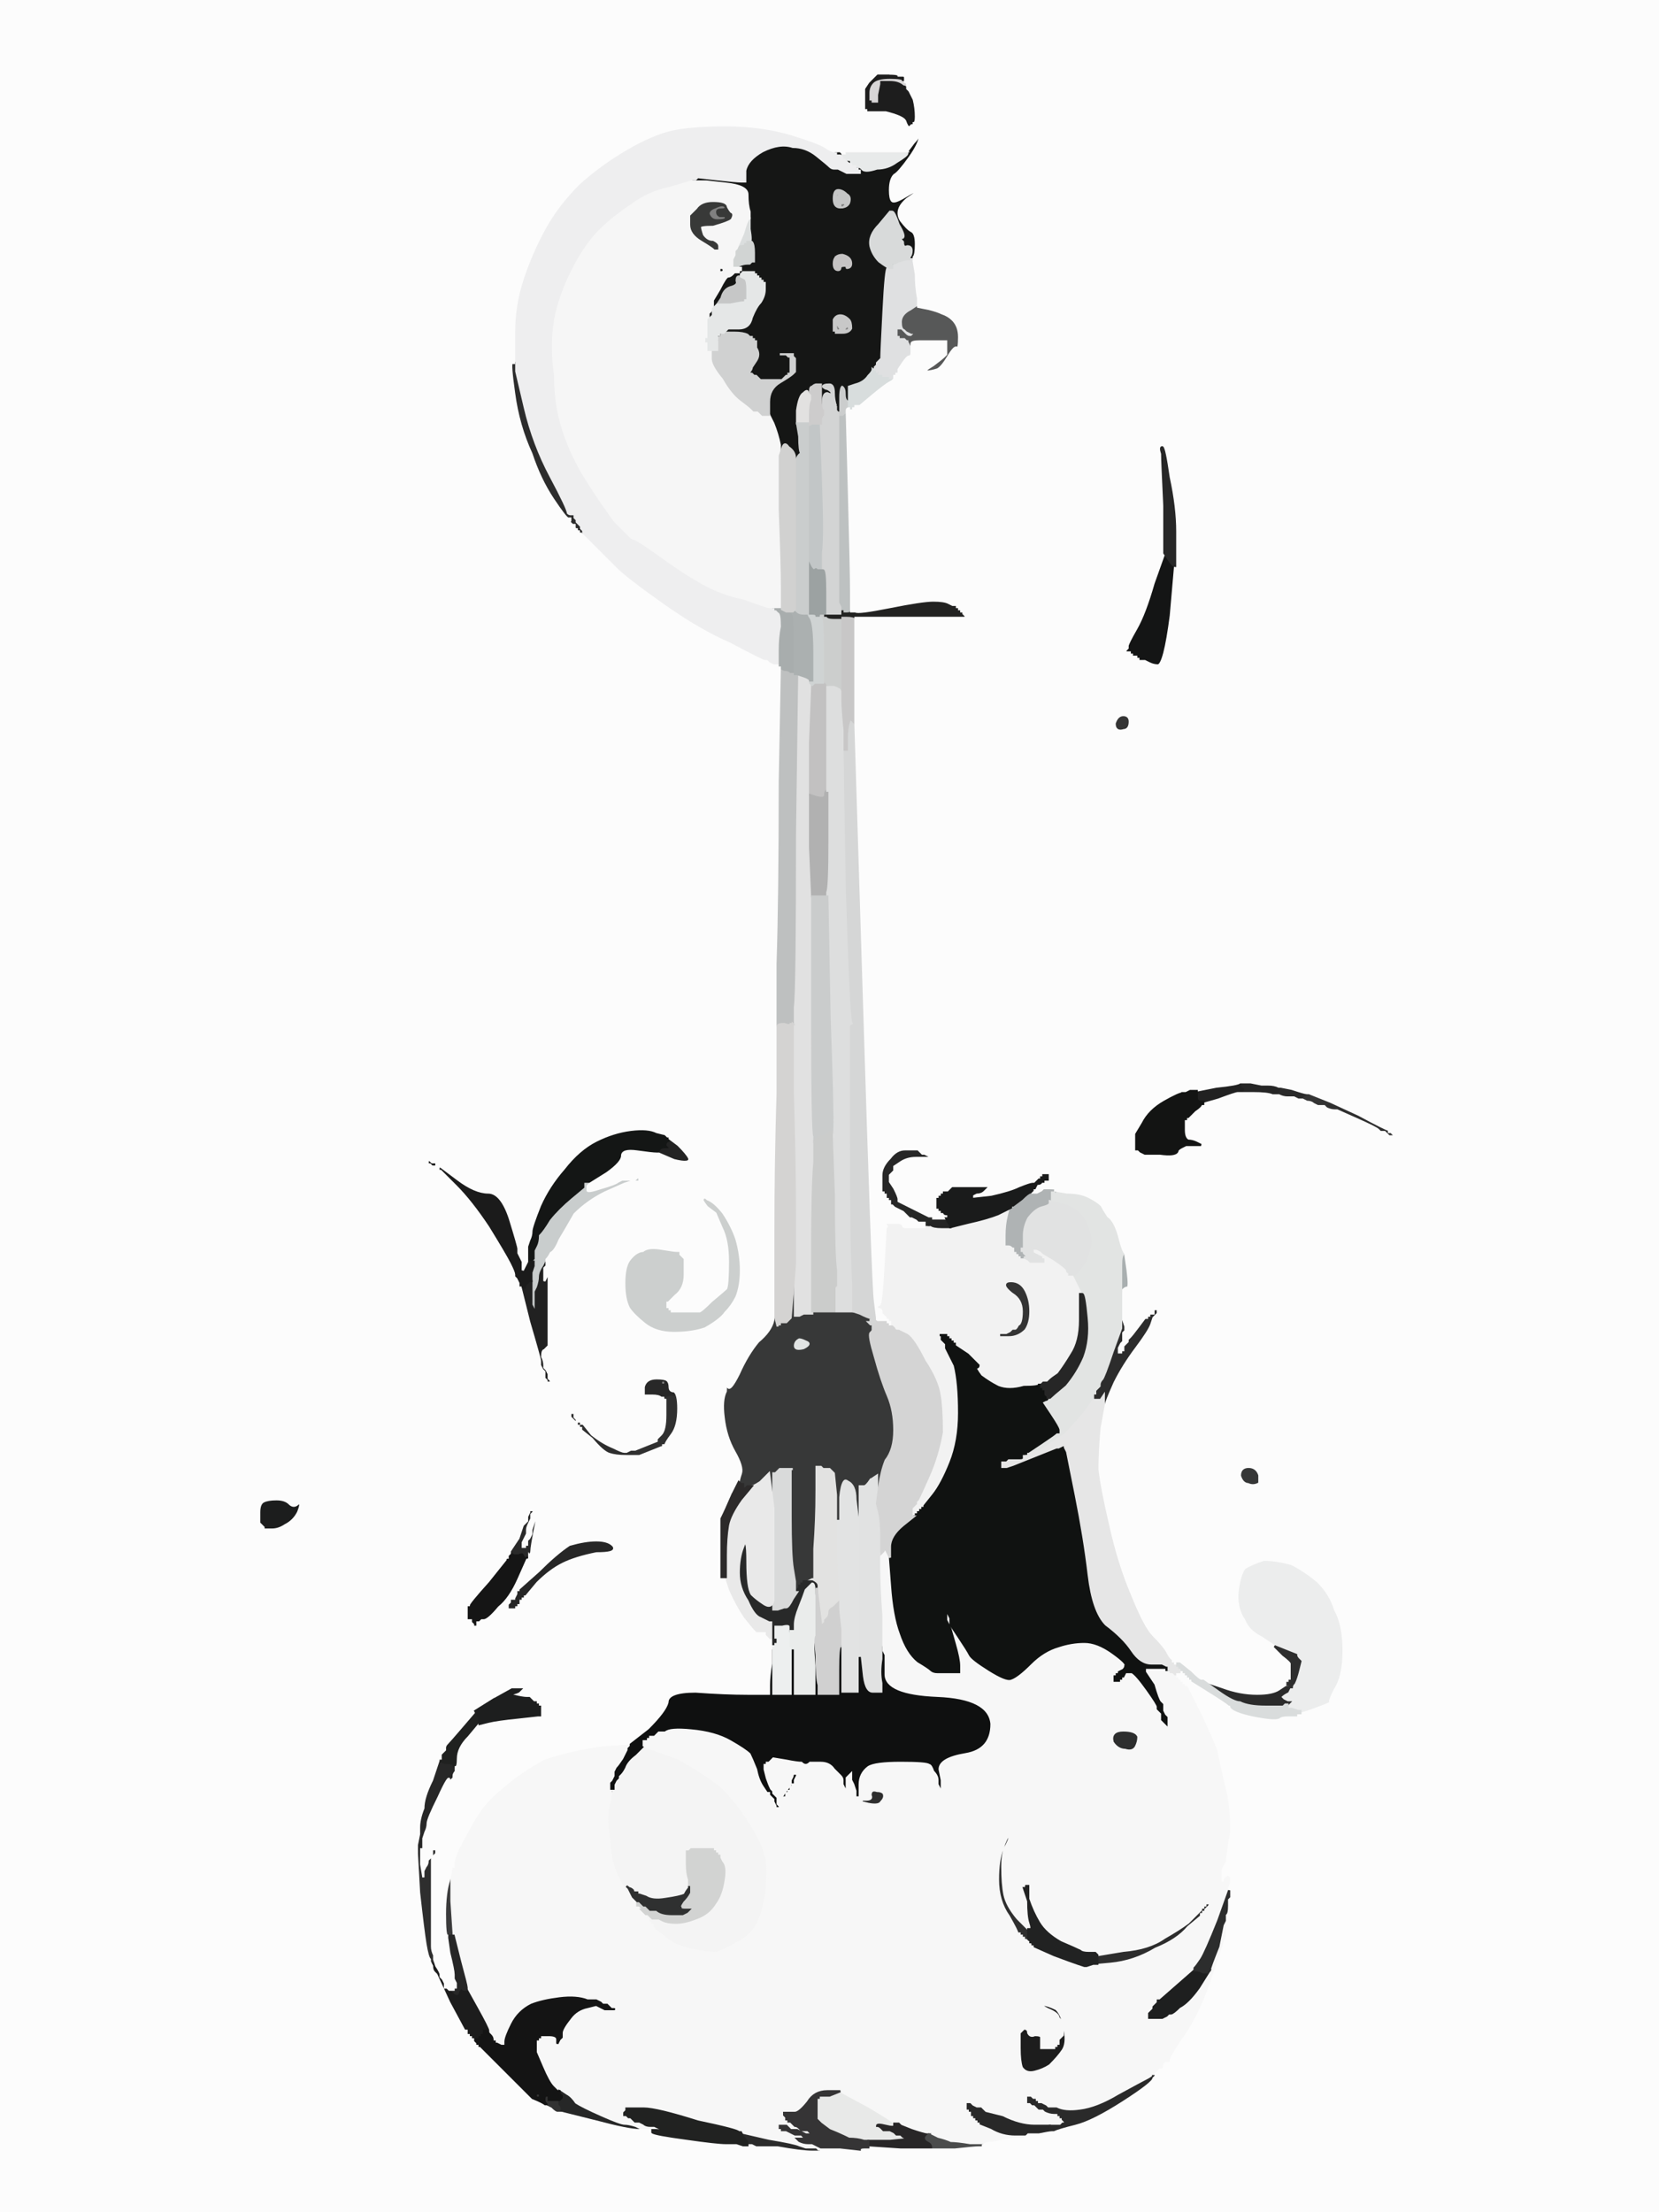 <?xml version="1.0"?><svg width="768" height="1024" xmlns="http://www.w3.org/2000/svg">
 <rect width="100%" height="100%" fill="#808080" stroke="none"/>
 <g>
  <title>Layer 1</title>
  <path id="svg_1" fill="#BDC1C1" fill-rule="evenodd" stroke="#BDC1C1" stroke-width="1px" d="m389,192l1,0l1,-1l1,0l1,37c0.667,24.667 1,40 1,46l0,9l0,0c0,0.667 -0.667,1 -2,1l-2,0l0,-1l0,0l-1,0l0,0l0,-2l-1,-2l0,-1c0,-0.667 0,-15.333 0,-44l0,-42l1,0z"/>
  <path id="svg_2" fill="#E2E3E3" fill-rule="evenodd" stroke="#E2E3E3" stroke-width="1px" d="m398,702l0,0l0,22c0,14.667 0,25.333 0,32l0,11l0,9l0,8l-4,0l-5,0l0,-11l0,-11l0,-8c-0.667,-5.333 -1,-8.667 -1,-10l0,-2l0,-2c0,-2 -0.333,-8.667 -1,-20l0,-17l0,0l1,0l0,-10c0.667,-7.333 2.333,-10 5,-8c2.667,1.333 4,4.333 4,9c0.667,5.333 1,8 1,8z"/>
  <path id="svg_3" fill="#373838" fill-rule="evenodd" stroke="#373838" stroke-width="1px" d="m368,585l0,0l0,12l0,12l2,0l2,-1l2,0l2,0l0,-1l0,0l5,0l5,0l0,-6c0,-4 0.333,-6 1,-6l0,0l0,6l0,6l4,0l4,0l5,2c3.333,0.667 5.333,1.333 6,2l0,0l0,1l0,0l0,0c0,0 0,0.333 0,1l-1,0l0,0c0,-0.667 -0.333,-1 -1,-1l-2,0l1,1l1,0l0,1l0,2l-1,1c-0.667,0.667 -0.333,2.667 1,6c1.333,3.333 2.667,5.667 4,7c0.667,0 0.667,0.333 0,1c-1.333,0 -1.667,1.333 -1,4c0.667,2.667 2,6.333 4,11c2,4.667 3,10 3,16c0,6 -1.333,10.667 -4,14c-1.333,3.333 -2.333,7.333 -3,12c-0.667,5.333 -1,8 -1,8l0,0l0,-6l0,-7l-3,2c-1.333,2 -2.333,3 -3,3l-2,0l0,7l0,7l0,0c0,0 -0.333,-2.667 -1,-8c0,-4.667 -1.333,-7.667 -4,-9c-2.667,-2 -4.333,0.667 -5,8l0,10l-1,0l0,0l0,-11l-1,-10l0,0l0,0l-1,-1l-1,-1l-2,0l-1,0l-1,-1l-2,0l0,12c0,8 -0.333,16.667 -1,26l0,14l-1,0l-2,1l0,0l0,0l-1,0l-1,0l0,1l0,0l-1,0l0,1l0,0l-1,0l0,0l0,0l0,1l0,0l-1,1l0,1l0,0l-1,0l0,-3l0,-2l-1,-6c-0.667,-4 -1,-12 -1,-24l0,-19l0,-1l0,-2l1,0l0,0l-1,0l-1,0l-2,0l-2,0l-1,1l-1,1l0,0l-1,0l0,8l0,8l0,0l0,0l-1,-8l-1,-8l0,0l0,0l-1,1l-1,1l-2,2c-2,1.333 -3.333,2 -4,2l0,0l-1,0l-1,0l-1,1l-1,0l0,-1l0,-1l-1,0l-1,-1l0,0l0,0l0,0c0,-0.667 0.333,-2 1,-4c0.667,-2 -0.333,-5.333 -3,-10c-2.667,-4.667 -4.333,-10 -5,-16c-0.667,-5.333 -0.333,-9.333 1,-12c0,-2.667 0.333,-3.333 1,-2c0.667,1.333 2.333,-0.667 5,-6c2.667,-6 5.667,-11 9,-15c4,-3.333 6.333,-6.667 7,-10l0,-5l0,0l0,0l1,4l1,4l0,0l0,0l0,-1l0,0l1,0l0,-1l1,0l2,0l1,-1l1,-1l0,0l0,0l1,-12c0.667,-8.667 1,-13 1,-13zm5,36c2,0.667 1.667,1.667 -1,3c-2.667,0.667 -4,0.333 -4,-1c0,-1.333 0.667,-2.333 2,-3c0.667,0 1.667,0.333 3,1z"/>
  <path id="svg_4" fill="#1D1D1D" fill-rule="evenodd" stroke="#1D1D1D" stroke-width="1px" d="m472,948l0,-6l0,-1c0.667,-0.667 1.333,-1.333 2,-2c1.333,0 2,0.667 2,2c0.667,1.333 1.667,1.667 3,1c2,0 3,0.333 3,1c0,0.667 0,1.667 0,3l0,2l0,0l0,0l2,0l2,0l1,0l1,0l0,-1l0,0l1,0l0,-1l0,0l1,0l0,-1l0,-1l1,-1l1,-1l0,-3c0,-2 -0.667,-3.667 -2,-5c0,-1.333 -1.667,-2.667 -5,-4c-2.667,-1.333 -3.333,-2 -2,-2c1.333,0 3.333,0.667 6,2c2,2 3.333,5.333 4,10c0.667,4 0.333,7 -1,9c-1.333,2 -3.333,4.333 -6,7c-2,1.333 -4.333,2.333 -7,3c-2.667,0.667 -4.667,0 -6,-2c-0.667,-2 -1,-5 -1,-9z"/>
  <path id="svg_5" fill="#CBCDCD" fill-rule="evenodd" stroke="#CBCDCD" stroke-width="1px" d="m393,185l0,0l0,2l0,2l0,0c-0.667,0 -1,0.333 -1,1l0,1l-1,0l-1,1l-1,0l-1,0l0,0c0,-0.667 -0.333,-1.333 -1,-2l0,0l0,0l1,0l0,-6c0,-4 0.667,-6 2,-6c1.333,0.667 2,2 2,4c0,2 0.333,3 1,3z"/>
  <path id="svg_6" fill="#F4F4F4" fill-rule="evenodd" stroke="#F4F4F4" stroke-width="1px" d="m294,812l4,-4l0,0l0,0l2,1l3,1l11,4c7.333,4 14,8.333 20,13c5.333,5.333 10,11.333 14,18c4,6.667 6,11 6,13c1.333,2.667 1.667,7.667 1,15c-0.667,7.333 -2,13 -4,17c-2,4 -5,7 -9,9c-3.333,2 -6.667,3.667 -10,5c-4,0 -8.667,-0.667 -14,-2c-4.667,-1.333 -8,-3 -10,-5c-2.667,-2 -4,-3 -4,-3l0,0l-1,-1l-1,-1l0,0l0,0l0,-1l0,0l-1,0l0,-1l0,0l-1,0l0,-1l0,-1l-1,0l0,0l0,-1l-1,0l0,0l0,-1l0,0l0,0l1,0l0,0l0,0l1,0l0,0l0,0l1,1l1,1l2,0l1,0l2,1c1.333,0.667 3.333,1 6,1c2.667,0 5.667,-0.667 9,-2c4,-1.333 7,-3.667 9,-7c2,-2.667 3.333,-6.333 4,-11c0.667,-4 0.333,-6.667 -1,-8l-1,-2l0,-1l-1,0l0,0l0,-1l0,0l0,0l-1,0l0,0l0,-1l-1,0l0,0l0,-1l-2,0l-2,0l-2,0l-2,0l-1,0l-1,0l-1,1l-1,0l0,1l0,1l0,4c0,2.667 0.333,5 1,7l0,3l0,1c-0.667,0.667 -1.333,1.667 -2,3c-1.333,0.667 -4.333,1.333 -9,2c-4,0.667 -7,0.333 -9,-1l-3,-1l-1,0l0,-1l-1,0l-2,0l1,2c0.667,0.667 1.333,1.333 2,2l0,0l0,0l0,1l-1,0l0,-1l0,0l0,0l-1,0l0,0l0,-1l-1,0l0,0l0,-1l0,0l0,0l-1,0c0,0 0,-0.333 0,-1c-0.667,0 -2.333,-2.667 -5,-8c-2.667,-5.333 -4,-11.333 -4,-18c-1.333,-6.667 -1.333,-12 0,-16l1,-6l0,-1l1,0l0,-1l0,-1l1,-2l1,-1l0,0l0,-1l0,0l0,0l1,-1c0.667,-0.667 1.333,-1.667 2,-3c0.667,-2 2.333,-4 5,-6zm-4,61c0,0 0.333,0 1,0c0,0.667 -0.333,1 -1,1c0,0 0,-0.333 0,-1z"/>
  <path id="svg_7" fill="#E1E1E1" fill-rule="evenodd" stroke="#E1E1E1" stroke-width="1px" d="m368,386l1,-74l3,1c2,0.667 3,1.333 3,2l0,0l0,1c0.667,0.667 1,1 1,1l0,0l0,1c0,0.667 -0.333,9.333 -1,26l0,24l0,24c0.667,15.333 1,23 1,23l0,0l0,55c0,36.667 0.333,55.333 1,56l0,2l0,10c-0.667,7.333 -1,20.667 -1,40l0,29l0,0l0,1l-2,0l-2,0l-2,1l-2,0l0,-12l0,-12l0,-23c0,-15.333 -0.333,-34 -1,-56l0,-32l0,-8c0.667,-4.667 1,-31.333 1,-80z"/>
  <path id="svg_8" fill="#151615" fill-rule="evenodd" stroke="#151615" stroke-width="1px" d="m423,121l0,0l-1,0c-1.333,-0.667 -2,-1 -2,-1l0,0l0,0c0,0 0.333,-1 1,-3c0.667,-2 0,-2.667 -2,-2c-2,0.667 -3,0 -3,-2c0,-2 0.667,-3 2,-3c0.667,-0.667 0,-2.667 -2,-6c-1.333,-4 -2.333,-6 -3,-6l-1,0l-5,6c-3.333,3.333 -4.667,6.667 -4,10c0.667,2.667 1.667,4.667 3,6c2,1.333 4,2 6,2c1.333,0 2,0 2,0l0,0l0,0c0,0.667 -0.333,1 -1,1l0,0l0,1l0,0l-2,0c-0.667,0 -1.333,6.667 -2,20c-0.667,12.667 -1,20 -1,22c-1.333,1.333 -2,2 -2,2l0,0l0,1l0,0l-1,1l0,1l0,0l1,0l0,1l0,0l1,0c0.667,0 1,0.333 1,1l0,0l0,0c0,0.667 -0.667,0.667 -2,0c-1.333,-0.667 -2.667,0 -4,2c-1.333,1.333 -3.333,2.333 -6,3l-3,1l0,3l0,3l0,0c-0.667,0 -1,-1 -1,-3c0,-2 -0.667,-3.333 -2,-4c-1.333,0 -2,2 -2,6l0,6l-1,0l0,0l0,-2c-0.667,-2 -1,-4 -1,-6c0,-2.667 -0.667,-4 -2,-4c-2,0 -3,0.333 -3,1c0.667,0.667 1.333,1 2,1c1.333,0.667 2,1.333 2,2c0,0.667 -0.667,0.667 -2,0c-1.333,0 -2,1.333 -2,4l0,4l0,0c-0.667,0 -1,-2 -1,-6l0,-6l-2,0c-0.667,0 -1.333,0.333 -2,1c-0.667,0 -1,0.667 -1,2l0,2l-1,-1c0,-1.333 -0.667,-1.333 -2,0c-1.333,0.667 -2.333,3.333 -3,8l0,6l1,6c0,4.667 0.333,7.333 1,8c0.667,0 0.667,0 0,0c-0.667,0 -1.333,0.667 -2,2c-0.667,2 -1,3 -1,3l0,0l0,-3c0,-2 -1,-3.667 -3,-5c-1.333,-2 -2.333,-1.667 -3,1l-1,3l0,-5c-0.667,-3.333 -1.667,-6.667 -3,-10l-2,-4l0,-6c0,-4 1.667,-7 5,-9c3.333,-2 5.333,-3.333 6,-4l1,-1l0,-3l0,-3l-1,-1l0,-1l-1,0l-1,0l-2,0l-2,0l1,0l2,0l1,1l1,0l0,1l0,1l0,2l0,2l0,1l0,1l-1,0l0,1l0,0l-1,0l0,0l0,0l-1,1l-1,1l-5,0l-5,0l-1,-1l-1,-1l0,0l0,0l-1,0l0,0l-1,-1l-1,0l0,-1c0.667,-0.667 1,-1.333 1,-2c0,0 0.667,-1 2,-3c1.333,-2 1.333,-4 0,-6l0,-3l-1,0l0,0l0,-1l-1,0l0,0l0,-1l0,0l0,0l-1,0l0,0l-1,-1c-1.333,-0.667 -3.333,-1 -6,-1l-4,0l-1,1l-1,1l0,0l0,0l-1,1l-1,1l0,0l0,0l0,0l0,0l0,-1l0,-1l0,0l0,0l0,-1l0,0l1,0l0,-1l0,0l1,0l0,0l0,0l2,-1l1,-1l5,0c3.333,0 5.333,-1.667 6,-5c1.333,-3.333 2.667,-5.667 4,-7c1.333,-2 2,-4 2,-6l0,-3l-1,0l0,-1l0,0l-1,0l0,0l0,0l0,-1l0,0l-1,0l0,-1l0,0l-1,0l0,0l0,0l0,-1l0,0l-1,0l0,-1l-1,0l-1,0l-1,0l-2,0l0,0l0,0l-1,1l0,1l-1,0c-0.667,0 -1,0.667 -1,2c0.667,1.333 -0.333,2.333 -3,3c-2,0.667 -3.333,2.333 -4,5l-2,3l0,0l0,0l-1,1l-1,1l0,1l0,2l-1,1l-1,1l0,0l0,0l0,-2l0,-1l1,-1l1,-2l0,-2l0,-1l3,-5c2,-4 3.333,-6 4,-6c0.667,0 1.333,-0.333 2,-1l1,-1l1,0l1,0l0,-1l0,0l1,0l0,-1l-3,0c-2,0 -3.333,0.333 -4,1l-1,1l-1,0l-1,0l0,-1l0,-1l1,0l1,0l2,-1l2,0l3,0c1.333,-0.667 2.667,-1 4,-1l1,0l1,-1l1,0l0,-4c0,-2.667 -0.333,-4.333 -1,-5l-1,0l0,0c0.667,0 0.667,-2 0,-6l0,-5l0,-3c-0.667,-2 -1,-4.667 -1,-8c0,-2.667 -3.333,-4.333 -10,-5l-9,-1l-3,0l-4,0l0,-1l0,0l2,0l1,-1l9,1c6,0.667 9.333,1 10,1l1,0l0,-1c0,-0.667 0.333,-1 1,-1c0.667,0 1,-1.333 1,-4c0.667,-2.667 3.333,-5.333 8,-8c5.333,-2.667 10,-3.333 14,-2c4,0 7.667,1.333 11,4c3.333,2.667 5.333,4.333 6,5c0.667,0.667 1.333,1 2,1l2,0l2,1l2,1l3,0l3,0l0,-1l0,0l-1,0l0,-1l0,0l-1,0l0,0l0,0l0,-1l0,0l-1,0l0,0l-1,0l0,-1l0,0l0,0l0,0c-0.667,0 -1.333,-0.333 -2,-1l-1,-1l-1,0l0,0l0,-1l0,0l0,0l-1,-1l0,0l-1,0l0,0l0,0l0,0l-1,0l0,-1l0,0l-1,0l0,-1l0,0l0,0l0,0l0,0l1,0l1,0l0,0l0,0l1,0l0,0l1,1l0,0l0,0l0,1l1,0l1,0l0,1l0,0l1,0l0,1l3,2c2.667,2.667 6,3.333 10,2c3.333,0 6.333,-1 9,-3c3.333,-2 5,-3.333 5,-4l0,-1l3,-4c2,-2 3,-4 3,-6c1.333,-2 1.333,-1.333 0,2c0,2.667 -1.667,6.333 -5,11c-3.333,4.667 -5.667,7.333 -7,8c-1.333,1.333 -2,3.667 -2,7c0,2.667 0.333,4.333 1,5c0.667,0.667 2.667,0 6,-2c3.333,-2 5.333,-3 6,-3c0.667,0 -1,1.333 -5,4c-4,3.333 -5,6.667 -3,10c2,2.667 3.667,4.333 5,5c1.333,0.667 2,2.667 2,6c0,3.333 0,5.667 0,7c0,0.667 -0.333,1 -1,1zm-37,-29c0,-2.667 0.667,-4 2,-4c1.333,0 2.667,0.667 4,2c1.333,0.667 1.667,2 1,4c-0.667,1.333 -2,2 -4,2c-2,0 -3,-1.333 -3,-4zm34,17c0,-0.667 0,-1 0,-1c0,0 0,0 0,0c0,0.667 0,1 0,1zm-30,9c2.667,0.667 4,2 4,4c0,1.333 -0.667,2 -2,2c-0.667,0 -0.667,0 0,0c0,-0.667 -0.333,-1 -1,-1c-1.333,0 -2,0.333 -2,1c0,0.667 -0.333,1 -1,1c-1.333,0 -2,-1 -2,-3c0,-2.667 1.333,-4 4,-4zm0,36l-2,0l0,0l0,0l-1,0l0,0l0,-1l-1,0l0,-1c0,-1.333 0,-2.667 0,-4c0.667,-1.333 1.667,-2 3,-2c1.333,0 2.667,0.667 4,2c0.667,0.667 1,2 1,4c-0.667,1.333 -2,2 -4,2z"/>
  <path id="svg_9" fill="#3B3B3C" fill-rule="evenodd" stroke="#3B3B3C" stroke-width="1px" d="m209,864l1,0l0,1c0,0.667 0,5.667 0,15l0,15l0,1l0,0l-1,0l-1,0l0,1l-1,0l0,-1c-0.667,0 -0.667,-5.333 0,-16c0.667,-10.667 1.333,-16 2,-16z"/>
  <path id="svg_10" fill="#323232" fill-rule="evenodd" stroke="#323232" stroke-width="1px" d="m256,971l1,1l1,0l0,0l0,0l0,0l1,0l0,0l1,0c0.667,0.667 1,1.333 1,2c-0.667,0.667 -1,1.333 -1,2l0,1l1,0l0,1l-1,0l0,0l-2,0c-0.667,0 -1.667,-0.667 -3,-2l-2,-1l0,-1c-0.667,-0.667 -1.667,-1.333 -3,-2c-1.333,-0.667 -2,-1.333 -2,-2c0,-0.667 1.333,-0.667 4,0c2.667,0 4,0.333 4,1z"/>
  <path id="svg_11" fill="#292929" fill-rule="evenodd" stroke="#292929" stroke-width="1px" d="m245,720l0,1l0,0c-0.667,0 -1,0.333 -1,1l0,0l-1,0c-0.667,0 -1,-0.667 -1,-2c0,-0.667 -0.667,-0.667 -2,0c-1.333,0 -2.333,0.333 -3,1c-0.667,0.667 -1.333,1 -2,1l-1,0l0,0c0,-0.667 0.333,-1 1,-1l0,0l0,-1c0.667,0 1,0 1,0l0,-1l0,-1c0,0 1.333,-2 4,-6l2,-6l1,-1l1,-1l0,-1l0,-1l1,-2l0,-1l1,0l1,0l0,1l-1,1l0,1l0,1l-1,2c-0.667,1.333 -1,2.333 -1,3l0,2l-1,2l-1,2l0,1l0,1l1,0l0,0l0,-1l1,0l0,-1l0,-1l1,-1l1,-2l0,-1l0,-1l2,-6c1.333,-4.667 1.333,-3.333 0,4c-1.333,6.667 -2,10.667 -2,12c0,0.667 -0.333,1.333 -1,2z"/>
  <path id="svg_12" fill="#E2E2E1" fill-rule="evenodd" stroke="#E2E2E1" stroke-width="1px" d="m378,691l0,-12l2,0l1,1l1,0l2,0l1,1l1,1l0,0l0,0l1,10l0,11l0,17c0.667,11.333 1,18 1,20l0,2l-2,2c-1.333,0.667 -2,1.333 -2,2c0,1.333 -0.333,2.333 -1,3l-1,1l0,0l0,0l0,1l0,0l-1,1l-1,1l0,-1l0,-1l-1,-8c-0.667,-5.333 -1,-8 -1,-8l0,0l0,-1c0,-0.667 -0.667,-1.333 -2,-2l-2,0l0,0l0,0l2,-1l1,0l0,-14c0.667,-9.333 1,-18 1,-26z"/>
  <path id="svg_13" fill="#E2E4E3" fill-rule="evenodd" stroke="#E2E4E3" stroke-width="1px" d="m486,552l0,-1l1,0l1,0l6,1c4,0 7.333,0.667 10,2c2.667,1.333 4.667,2.667 6,4c0.667,1.333 1.667,3 3,5c2,1.333 3.667,4.333 5,9c1.333,5.333 2.333,8 3,8l0,1l0,0c-0.667,0 -1,1.667 -1,5l0,5l0,3c0,2 0,3 0,3l0,0l0,1c0,1.333 0,3.667 0,7c0,3.333 0,5 0,5l0,1l0,2c0,1.333 0.333,2.333 1,3l0,0l0,0l0,0l-1,1l0,0l-5,11c-3.333,8 -5,12.333 -5,13l0,1l-1,1l-1,1l0,1l0,1l-1,0l0,1l-5,7c-4,4.667 -7,8 -9,10c-2,1.333 -4,2.667 -6,4c-2,1.333 -4,2.667 -6,4c-2,0 -3.333,0.333 -4,1l-1,1l-1,0l-1,0l0,0l0,0l-1,1l-1,1l0,0l-1,0l-1,0l-1,0l0,0l1,-1l0,0l0,-1l1,0l1,0l2,-1l1,-1l0,0l1,0l0,0l0,0l6,-4c4,-2.667 6.333,-4.333 7,-5l1,0l0,-1c0,-0.667 -1.333,-3 -4,-7l-4,-6l2,-1c0.667,0 1,-0.333 1,-1l0,0l1,0c0.667,-0.667 3,-2.667 7,-6c3.333,-4 6,-8.333 8,-13c2,-5.333 2.667,-11.333 2,-18c-0.667,-6 -1.333,-9 -2,-9l-1,0l0,-1l0,0l0,0l0,-1l0,-1c0,0 -0.667,-1.333 -2,-4l-2,-4l0,0l-1,0l0,-1l0,0l0,0l0,-1l1,0c0.667,0 1,0.333 1,1c0.667,0.667 1.333,0.667 2,0c1.333,-0.667 2.667,-2.667 4,-6c2,-3.333 2.333,-7 1,-11c-1.333,-4 -2.667,-6.667 -4,-8c-1.333,-1.333 -2,-2.667 -2,-4c0,-0.667 -2,-1.333 -6,-2l-6,-2l0,-1c0,-0.667 0,-1.333 0,-2l0,-1l0,0z"/>
  <path id="svg_14" fill="#E8E9E8" fill-rule="evenodd" stroke="#E8E9E8" stroke-width="1px" d="m389,968l0,0l13,7c8,4.667 12,7.333 12,8l0,0l1,0c0.667,0 1,0 1,0l0,0l0,0c0,0 0.333,0.333 1,1l0,0l1,1c0.667,0.667 1.333,1 2,1l0,0l0,0l0,1l-2,0c-0.667,-0.667 -3,-1.667 -7,-3c-4,-1.333 -5.333,-1.333 -4,0l2,2l1,0l2,0l2,1l1,1l1,0l1,0l1,1l2,1l1,0l1,0l-10,1l-10,0l-2,0c-2,-0.667 -4.333,-1 -7,-1c-2.667,-1.333 -5.667,-2.667 -9,-4l-4,-3l-1,-1l-1,-1l0,0l0,-1l0,0l0,0l0,-4l0,-4l0,0l0,0l0,-1l0,0l1,0l0,-1l5,0c3.333,-1.333 5,-2 5,-2z"/>
  <path id="svg_15" fill="#E1E2E2" fill-rule="evenodd" stroke="#E1E2E2" stroke-width="1px" d="m403,685l3,-2l0,7l0,6l1,4c0.667,2.667 1,6.667 1,12l0,7l0,7c0,5.333 0.333,12.667 1,22l0,14l0,6c-0.667,4 -0.667,7.667 0,11l0,5l-5,0c-2.667,0 -4.333,-2.667 -5,-8l-1,-9l0,-11c0,-6.667 0,-17.333 0,-32l0,-22l0,-7l0,-7l2,0c0.667,0 1.667,-1 3,-3z"/>
  <path id="svg_16" fill="#141515" fill-rule="evenodd" stroke="#141515" stroke-width="1px" d="m534,270l5,-14l2,3c1.333,2 2.333,3 3,3l0,0l-2,23c-2,15.333 -4,23 -6,23c-1.333,0 -2.667,-0.333 -4,-1l-2,-1l-2,0l-1,0l0,-1l-1,0l0,0l0,-1l-1,0l-1,0l0,-1l0,0l-1,0l0,-1l-1,0l-1,0l0,-1l1,-1l0,-1c0,-0.667 1.333,-3.333 4,-8c2.667,-4.667 5.333,-11.667 8,-21z"/>
  <path id="svg_17" fill="#272727" fill-rule="evenodd" stroke="#272727" stroke-width="1px" d="m200,824l3,-9l3,1c2.667,0 4,0.333 4,1c0,0.667 0.333,1 1,1l0,0l0,2c-0.667,0.667 -1,1.333 -1,2l0,1l-1,1c-0.667,1.333 -1,1.333 -1,0c0,-2 -1.667,0.667 -5,8c-3.333,6.667 -5,10.667 -5,12c0,1.333 -0.333,2.667 -1,4l-1,3l0,3l0,2l-1,0l0,1l0,0l-1,0l0,0l0,1l0,0l-1,0l0,-4l1,-5l0,-3c0,-2.667 0.667,-5.667 2,-9c0,-3.333 1.333,-7.667 4,-13z"/>
  <path id="svg_18" fill="#F2F2F2" fill-rule="evenodd" stroke="#F2F2F2" stroke-width="1px" d="m468,558l1,0l-1,4c-1.333,3.333 -2,6.667 -2,10l0,4l4,1c2,0.667 3,1 3,1l0,0l0,0c0.667,0 1,0.333 1,1l0,1l0,1c0,0.667 0,1 0,1l0,0l0,0l0,0l2,1l1,1l1,0l0,0l0,-1l0,0l1,0l0,1l2,0l2,0l0,-1l-1,0l0,0l0,-1l0,0c0,0 -0.667,-0.333 -2,-1l-2,-1l0,0c0,0 -0.333,-0.333 -1,-1c-0.667,0 -1,-0.333 -1,-1c0,-0.667 0.667,-0.667 2,0l2,0l2,1l1,1l5,3c4,2.667 6,4.333 6,5c0,0.667 0.333,1 1,1l0,0l0,0l0,1l1,0l0,0l2,4c1.333,2.667 2,4 2,4l0,1l0,1l0,0l0,0l0,1l0,10c0,6.667 -1.333,12 -4,16c-2,3.333 -4,6.333 -6,9c-2,1.333 -3.333,2.333 -4,3l-1,1l-1,0l-1,0l-1,1l0,0l0,0c0,0 -0.333,0 -1,0c0,0.667 -2.333,1 -7,1c-4.667,1.333 -8.667,1.333 -12,0c-2.667,-1.333 -5.333,-3 -8,-5c-2,-2.667 -2.667,-4 -2,-4c0.667,0 1,-0.333 1,-1c-0.667,-0.667 -2.333,-2.333 -5,-5l-6,-4l0,0l0,-1l0,0l0,0l-1,0l0,0l0,-1l-1,0l0,0l0,-1l0,0l0,0l-1,0l0,0l0,-1l-1,0l0,0l0,-1l0,0l0,0l-1,0l0,0l-1,0l-1,0l0,0l1,0l0,1l0,1l1,1l1,1l0,1l0,1l4,8c1.333,5.333 2,12.667 2,22c0,8.667 -1.333,16.333 -4,23c-2.667,6.667 -5.333,11.667 -8,15c-2.667,3.333 -4,5 -4,5l0,1l0,0l0,0l-1,0l0,0l0,1l-1,0l0,0l0,1l0,0l0,0l-1,0l0,0l0,1l-1,0l0,0l0,1l0,0l-1,0l0,0l-1,0l0,0l0,0l-1,1l-1,0l0,-1l0,-1l1,0l0,-1l0,0l1,0l0,-1l0,-1l1,-1l1,-1l0,0l0,0l0,-1c0,0 0.333,-0.333 1,-1c0.667,-1.333 2.333,-5 5,-11c2.667,-6 4.667,-12.667 6,-20c0,-7.333 -0.333,-13 -1,-17c-0.667,-4.667 -2.667,-9.667 -6,-15c-3.333,-5.333 -5.333,-8.333 -6,-9c-1.333,0 -2,-0.667 -2,-2c0,-0.667 -1,-1.333 -3,-2l-2,-2l0,0c0,0 -0.333,-0.333 -1,-1l-1,0l0,-1c0,0 -0.333,0 -1,0l0,0l0,0c-0.667,-0.667 -1,-1.333 -1,-2l0,0l-1,0l0,0l0,-1l-1,0l0,0l0,-1l0,0l0,0l-1,-1l-1,-1l0,-1c0,-0.667 -0.333,-1 -1,-1c-0.667,0 -1,-0.333 -1,-1c0,-0.667 0.333,-1 1,-1c0.667,0 1.333,-6 2,-18c0.667,-11.333 1,-17.333 1,-18c0.667,0 0.667,-0.333 0,-1l0,-1l2,0c1.333,0 2.667,0 4,0c0.667,0 1.333,0.333 2,1c0,0.667 0.333,1 1,1l1,0l4,0l4,0l0,-1l0,0l1,0l1,0l1,0c0.667,0.667 2.333,1 5,1l4,0l8,-2c6,-1.333 10.667,-2.667 14,-4c3.333,-1.333 5,-2.333 5,-3c0,-0.667 0.333,-1 1,-1zm-1,60l-4,0l1,0l2,0l2,-1l1,-1l1,0c0.667,0 1.333,-0.667 2,-2c1.333,-0.667 2,-3 2,-7c0,-4 -1.667,-7 -5,-9c-3.333,-2.667 -3.667,-4 -1,-4c2.667,0 4.667,1.333 6,4c1.333,2.667 2,5.667 2,9c0,3.333 -0.667,6 -2,8c-2,2 -4.333,3 -7,3z"/>
  <path id="svg_19" fill="#D8DDDD" fill-rule="evenodd" stroke="#D8DDDD" stroke-width="1px" d="m404,171l1,0l0,0l1,0l0,1l0,0l0,0c0,0 0,0.333 0,1l1,0l0,1c0.667,0 1,0 1,0l0,-1l0,0l0,0l1,0l0,1l1,0l2,0l0,1l0,0l1,0l0,-1l1,0l0,0l0,1c0,0.667 -0.667,1.333 -2,2c-1.333,0.667 -4,2.667 -8,6l-6,5l-1,0l-1,0l0,1l0,0l-1,0l0,1l-1,0l-1,0l0,-1l0,0l0,-2l0,-2l0,-3l0,-3l3,-1c2.667,-0.667 4.667,-2 6,-4c1.333,-1.333 2,-2.333 2,-3z"/>
  <path id="svg_20" fill="#C2C6C7" fill-rule="evenodd" stroke="#C2C6C7" stroke-width="1px" d="m380,196l0,0l1,26c0.667,18 0.667,29.333 0,34l0,8l-1,0c-0.667,0 -1.333,0 -2,0c0,-0.667 -0.333,-0.667 -1,0c-0.667,0 -1.333,-0.667 -2,-2l-1,-2l0,-5c0,-3.333 0,-13.667 0,-31l0,-27l2,-1c2,0 3.333,0 4,0z"/>
  <path id="svg_21" fill="#2F2F2F" fill-rule="evenodd" stroke="#2F2F2F" stroke-width="1px" d="m471,888l5,5l0,3c0,1.333 0.333,2 1,2c0.667,0.667 1.333,1.333 2,2l0,1l-1,0c-0.667,-0.667 -1.333,-1 -2,-1l0,-1l-1,0l0,-1l0,0l-1,0l0,0l0,0l0,-1l0,0l-1,0l0,-1l0,0l-1,0l0,0l0,0l0,-1c0,0 -0.333,0 -1,0c0,-0.667 -1.333,-3.333 -4,-8c-3.333,-4.667 -5,-10.333 -5,-17c0,-6 0.667,-10.667 2,-14c1.333,-4 2.333,-6 3,-6c0.667,0 0.333,1.333 -1,4c-1.333,2 -2,5.333 -2,10c0,5.333 0.333,9.667 1,13c0.667,3.333 2.667,7 6,11z"/>
  <path id="svg_22" fill="#DBDEDE" fill-rule="evenodd" stroke="#DBDEDE" stroke-width="1px" d="m347,101l0,0l0,5c0.667,4 0.667,6 0,6l0,0l-1,0c0,0 0,0.333 0,1l0,0l-1,0c0,0.667 -0.667,1 -2,1l-2,1l3,-7c1.333,-4.667 2.333,-7 3,-7z"/>
  <path id="svg_23" fill="#0F1010" fill-rule="evenodd" stroke="#0F1010" stroke-width="1px" d="m379,780l0,4l5,0l4,0l0,-11c0,-7.333 0.333,-11 1,-11l0,0l0,11l0,11l5,0l4,0l0,-8l0,-9l1,9c0.667,5.333 2.333,8 5,8l5,0l0,-5c-0.667,-3.333 -0.667,-7 0,-11l0,-6l0,2l1,2l0,9c0,6 8,9.333 24,10c16,0.667 24.333,5 25,13c0,8 -4,12.667 -12,14c-8,1.333 -12,3.667 -12,7l1,5l0,4l0,3l-1,-3l-1,-2l0,-2c0,-1.333 -0.667,-2.667 -2,-4c-0.667,-2 -1.333,-3 -2,-3c-0.667,-0.667 -5,-1 -13,-1c-8,0 -13,0.667 -15,2c-2.667,2 -4,4.667 -4,8l0,5l0,0l0,1l0,0c0,0 0.333,0 1,0l0,1l0,0c0,0.667 -0.333,1 -1,1l0,0l0,0c0,0 -0.667,-0.667 -2,-2l0,-3l-1,-3l-1,-2l0,-2l0,-1l-1,1l-1,1l0,3l0,3l-1,-1l-1,-2l0,-2c0,-0.667 -0.333,-1.333 -1,-2c-0.667,-0.667 -1.667,-1.667 -3,-3c-1.333,-2 -3.333,-3 -6,-3c-2,0 -3.667,0 -5,0c-1.333,1.333 -2.667,1.333 -4,0c-1.333,0 -3.667,-0.333 -7,-1l-6,-1l-1,1l-1,1l0,0l0,0l-1,0l0,0l0,1l-1,0l0,1l0,1l1,4c0.667,2 1.333,3.667 2,5c0.667,0.667 1,1 1,1l0,1l0,0l0,0l1,1l1,1l0,0c0,0 1,-1 3,-3l3,-3l0,-1l0,-1l1,-2l0,-1l1,0l1,0l0,1l-1,2l0,1l0,1l-1,0l0,0l0,1l-1,0l0,1l0,1l-1,0l0,1l0,0l-1,0l0,1l0,1l-1,0l0,0l0,1l-1,0l0,1l0,1l-1,1l0,1l-1,0l-1,0l0,-1l-1,-2l0,0l0,0l0,-1l0,0l-1,-1l-1,-1l0,0l0,-1l0,0l0,0l-1,0c0,0 -0.667,-1 -2,-3c-1.333,-2 -2.333,-4.667 -3,-8c-1.333,-3.333 -2.333,-5.667 -3,-7c-1.333,-1.333 -4.333,-3.333 -9,-6c-4.667,-2.667 -10.667,-4.333 -18,-5c-6.667,-0.667 -10.667,-0.333 -12,1l-3,0l-1,1l-1,1l-1,0l-1,0l0,1l-1,0l0,0l0,1l-1,0l-1,0l0,1l0,1l-4,4c-2.667,2 -4.333,4 -5,6c-0.667,1.333 -1.333,2.333 -2,3l-1,1l0,0l0,0l0,1l0,0l-1,1l-1,2l0,1l0,1l-1,0l0,1l0,0l-1,0l0,-2l0,-2l1,-1l1,-2l0,-1l0,-1l1,-2c0.667,-0.667 1.667,-2 3,-4l2,-4l0,0l0,0l0,-1l0,0l1,-1l0,-1l9,-7c5.333,-5.333 8.333,-9.333 9,-12c0,-3.333 4.333,-5 13,-5c9.333,0.667 17.333,1 24,1l10,0l0,-4c0,-2.667 0.333,-6 1,-10l0,-7l0,0l1,0l0,11l0,10l4,0l4,0l0,-11l0,-11l0,0l0,0l1,0l0,0l0,1l1,0l0,11l0,10l4,0l5,0l0,-13c-0.667,-8.667 -0.667,-13.333 0,-14l0,-1l1,0c1.333,-0.667 2,-0.667 2,0c0,0.667 -0.333,1 -1,1c-0.667,0 -1,3.333 -1,10c0,6.667 0.333,11 1,13z"/>
  <path id="svg_24" fill="#2F2F2F" fill-rule="evenodd" stroke="#2F2F2F" stroke-width="1px" d="m398,834l0,0l0,0c0.667,0 1,-0.333 1,-1l0,0l2,0c2,0 2.667,-0.667 2,-2c0,-2 1,-2.667 3,-2c1.333,0 2.333,0.333 3,1c0.667,1.333 0.333,2.667 -1,4c-0.667,1.333 -2.667,1.667 -6,1c-2.667,-0.667 -4,-1 -4,-1z"/>
  <path id="svg_25" fill="#2D2D2D" fill-rule="evenodd" stroke="#2D2D2D" stroke-width="1px" d="m560,879l0,-1l0,2l0,1l0,0l0,1l0,0l0,0l-1,1l-1,1l0,0l0,0l0,1l0,0l-1,0l0,1l0,0l-1,0l0,0l0,0l0,1c0,0 -2,1.667 -6,5c-3.333,4 -8.333,7.333 -15,10c-6.667,4 -13.667,6.333 -21,7l-11,1l0,0l0,0l3,-1l2,0l0,-2l0,-2l12,-2c8,-0.667 14.333,-2.667 19,-6c4.667,-2.667 8.333,-5 11,-7c2.667,-2.667 4.333,-4.333 5,-5l1,-1l0,0l0,0l0,-1l0,0l1,0l0,-1l0,0l1,0l0,0l0,0l0,-1l0,0l1,0l0,-1l0,0l1,0l0,-1z"/>
  <path id="svg_26" fill="#2E2E2E" fill-rule="evenodd" stroke="#2E2E2E" stroke-width="1px" d="m264,655l0,-1l1,0l1,0l0,1l0,1l1,1l0,1l1,0l1,0l0,1l1,0l4,5c3.333,2.667 6.667,4.667 10,6c2.667,1.333 4.333,2 5,2l1,0l2,-1l2,0l0,1l0,2l1,0l1,0l0,0l0,0l-6,0c-3.333,0 -6,-0.333 -8,-1c-2,-0.667 -4.667,-3 -8,-7l-5,-4l0,-1l-1,0l0,0l0,-1l0,0l0,0l-1,0l0,0l0,-1l-1,0l0,0l0,-1l0,0l0,0l-1,-1l-1,-1l0,-1z"/>
  <path id="svg_27" fill="#2B2B2B" fill-rule="evenodd" stroke="#2B2B2B" stroke-width="1px" d="m344,989l-1,-2l13,3c8,1.333 12.667,2.333 14,3l3,1l3,0l2,0l1,1l1,0l1,0l1,1l1,0l1,0l-2,0l-1,0l-5,0c-3.333,0 -8.667,-0.667 -16,-2l-10,0l-2,-1l-2,0l0,-1c0,-0.667 -0.667,-1.667 -2,-3z"/>
  <path id="svg_28" fill="#EDEFEF" fill-rule="evenodd" stroke="#EDEFEF" stroke-width="1px" d="m366,753l0,2l0,3c0,2 0,3.333 0,4l0,0l0,11l0,11l-4,0l-4,0l0,-10l0,-11l-1,0l0,0l0,-1l0,-1l1,0l0,-1l0,0l0,0l1,0l0,0l0,-1l-1,0l0,-3l0,-4l4,0c2.667,-0.667 4,-0.333 4,1z"/>
  <path id="svg_29" fill="#1C1D1D" fill-rule="evenodd" stroke="#1C1D1D" stroke-width="1px" d="m126,708l-2,0l-1,0l-1,0l0,-1l0,0l-1,-1l-1,-1l0,0l0,-1l0,0l0,0l0,-4c0,-2.667 0.667,-4.333 2,-5c1.333,-0.667 3.333,-1 6,-1c2.667,0 4.667,0.667 6,2c1.333,1.333 2.667,1.333 4,0c1.333,-0.667 1.333,0.667 0,4c-1.333,2.667 -3.333,4.667 -6,6c-2,1.333 -4,2 -6,2z"/>
  <path id="svg_30" fill="#2A2A2A" fill-rule="evenodd" stroke="#2A2A2A" stroke-width="1px" d="m592,504l1,-1l5,1c4,1.333 6.333,2 7,2l1,0l0,0c0,0.667 -0.667,1.333 -2,2l-1,1l-2,0l-2,-1l-3,0c-1.333,0 -2.667,-0.333 -4,-1l-1,0l0,-1c0.667,-0.667 1,-1.333 1,-2z"/>
  <path id="svg_31" fill="#2F2F2F" fill-rule="evenodd" stroke="#2F2F2F" stroke-width="1px" d="m616,510l0,0l13,6c8.667,4.667 13.333,7 14,7l0,1l0,0l1,0l0,0l0,0l1,1l1,1l0,0l0,0l1,0l0,0l-1,0l-2,0l0,0l0,0l-1,0l0,0l-1,-1l-1,-1l-1,0l-1,0l-1,-1c-0.667,-0.667 -4,-2.333 -10,-5l-9,-4l-1,0c-1.333,0 -2.667,-0.333 -4,-1l-1,-1l1,-1c0.667,-0.667 1.333,-1 2,-1z"/>
  <path id="svg_32" fill="#F7F7F7" fill-rule="evenodd" stroke="#F7F7F7" stroke-width="1px" d="m409,718l1,-2l0,0l0,0l0,1l0,0l1,2l1,2l0,0l0,0l1,13c0.667,9.333 2,16.667 4,22c2,6 4.667,10.333 8,13c3.333,2 5.333,3.333 6,4c0.667,0.667 1.667,1 3,1l2,0l4,0l3,0l0,0l1,0l0,-3c0,-2 -0.667,-5.333 -2,-10l-2,-7l-1,-2l-1,-2l0,-2c0,-2 -0.333,-3.333 -1,-4c0,-0.667 0.333,-1 1,-1c0.667,0 1,1 1,3l1,3l0,1l0,2l4,6c2.667,4 4.333,6.667 5,8c0.667,1.333 3.667,3.667 9,7c5.333,3.333 8.667,4.667 10,4c2,-0.667 5,-3 9,-7c4,-4 8.333,-6.667 13,-8c4,-1.333 8,-2 12,-2c4,0 8.333,1.667 13,5c4.667,3.333 7,5.667 7,7c0,1.333 0.667,2 2,2c1.333,0.667 3.667,3.333 7,8c3.333,4.667 5,7.333 5,8l0,1l1,1l1,1l0,1l0,2l1,1l1,1l0,-2l0,-1l-1,-1l-1,-2l0,-2l0,-1l-1,-1c-0.667,-0.667 -1.667,-3.333 -3,-8l-4,-6l0,-1l0,-1l-1,0l0,0l3,0c2,0 4,0 6,0l2,0l0,1l1,0l1,0l0,0l0,0l0,1l0,0l1,0l1,0l0,0l0,0c0,0 0,0.333 0,1l1,0l0,0l0,1l0,0l1,0l0,0l0,0l0,1l0,0l1,0l0,1l0,0l1,0l0,0l0,0l0,1l0,0l1,0l0,1l0,0l1,0l5,10c3.333,6.667 6.333,13.333 9,20c1.333,6.667 2.667,12.667 4,18c1.333,5.333 2,12 2,20c-1.333,7.333 -2,12 -2,14c-1.333,2 -2,3.333 -2,4l0,2l0,2l0,1l0,-1c0,-0.667 0.667,-1.333 2,-2l0,-2l1,2l1,1l0,1c0,1.333 -0.333,2.667 -1,4l0,1l0,1c-0.667,0.667 -0.667,1.333 0,2l0,0l0,0c0,0 -0.333,0.333 -1,1l0,0l-6,13c-4,9.333 -6.333,14.667 -7,16c-0.667,1.333 -1.333,2.333 -2,3l0,1l-8,7c-5.333,4.667 -8,7 -8,7l-1,0l0,0l0,0l0,1l0,0l-1,1l-1,1l0,0l0,1l0,0l0,0l-1,1l-1,1l0,1l0,1l3,0l3,0l2,-1l1,-1l1,0c0.667,0 2,-1 4,-3c2.667,-2 5.333,-5 8,-9l5,-7l1,0c0,-0.667 0,-1 0,-1l0,0l0,0c0,-0.667 1.333,-4.333 4,-11l2,-10l1,-2l0,-2l0,0l1,0l0,1l0,1l0,1l0,2l0,2l0,2l-6,18c-4,12 -8.333,21.333 -13,28c-4.667,6.667 -7,10.667 -7,12c0,0.667 -0.667,1 -2,1c-0.667,0 -1,0.333 -1,1c0,1.333 -0.667,2 -2,2c-0.667,0.667 -1.333,1.333 -2,2l0,1l-1,0c-0.667,0.667 -1.667,1.333 -3,2c-1.333,0.667 -5.667,3 -13,7c-6.667,4 -12.667,6.333 -18,7c-4.667,0.667 -8.333,0.333 -11,-1l-4,0l-1,-1l-2,-1l-1,0l-1,0l0,-1l0,0l-1,0l0,-1l0,0l-1,0l0,1l0,1l1,0l0,0l1,1l1,1l1,0l1,0l1,1c1.333,0.667 2.667,1 4,1l2,0l0,1l0,0l1,0l0,1l0,0l1,0l0,0l0,0l0,1l0,0l1,1l0,1l-1,0l-1,1l-3,0l-2,0l-7,0c-4.667,0 -9.667,-1.333 -15,-4l-8,-2l-1,-1l-1,-1l-1,0l-1,0l-2,-1l-1,-1l0,0l-1,0l0,1l0,1l1,0l0,0l0,1l1,0l0,1l0,1l1,0l0,1l0,0l1,0l0,0l0,0l0,1l0,0l1,0l0,1l0,0l1,0l0,0l0,0l0,1l0,0l5,2c3.333,2 7,3 11,3l6,0l0,0l0,0l-1,1l-1,1l-2,0l-3,0l-5,1c-3.333,0.667 -5.667,1 -7,1l-2,1l-6,0c-4,-0.667 -7,-1 -9,-1c-1.333,-0.667 -3.333,-1.333 -6,-2l-4,-2l-1,0c-0.667,0 -2.333,-0.333 -5,-1l-4,0l0,-1l0,0l0,0c0.667,0 0.333,-0.333 -1,-1l-2,-1l0,0c-0.667,-0.667 -1,-1 -1,-1l0,0l-1,0l-1,0l0,0c0,-0.667 -4,-3.333 -12,-8l-13,-7l-6,0c-4,0 -7,1.667 -9,5c-2.667,3.333 -4.667,5 -6,5l-1,0l-1,0l-1,0l-1,0l-1,0l0,1l1,1l0,0l0,0l0,1l0,0l1,0l0,1l0,0l1,0l0,0l0,0l2,2c0.667,0 1.333,0.333 2,1l1,1l1,0l2,0l1,1l1,1l-2,0l-1,0l-2,-1l-2,-1l-1,0l-2,0l1,1l1,1l2,0l1,0l1,1c0.667,0.667 0.333,1 -1,1l-2,0l1,1c1.333,0.667 2.667,1 4,1l2,0l2,1l2,1l0,0l0,0l0,0l0,1l-1,0l-1,-1l-2,0l-3,0l-3,-1c-1.333,-0.667 -6,-1.667 -14,-3l-13,-3l-1,0c0,-0.667 -6.333,-2.333 -19,-5c-12.667,-4 -21,-6 -25,-6l-7,0l0,0l-1,0l0,0l0,0l0,1l0,0l-1,1l0,1l1,0l1,1l0,0l1,0l0,0l0,0l1,1l1,1l1,0l1,0l2,1c0.667,0.667 1.667,1 3,1l2,0l2,1l2,1l2,0l2,0l0,1l0,0l-1,0l0,0l-3,0l-3,0l0,0l0,-1l-1,0l-1,0l0,0l-1,0l-3,0l-2,0l-2,-1c-2,-0.667 -3.667,-1 -5,-1c-1.333,0 -5,-1.333 -11,-4c-6,-2.667 -10,-4.667 -12,-6c-1.333,-2 -2.667,-3.333 -4,-4l-3,-2l-1,0c0,0 -0.667,-0.667 -2,-2c-1.333,-1.333 -3,-4.333 -5,-9l-3,-7l0,-2l0,-1l0,-1l0,-2l1,0l0,0l0,-1l1,0l0,0l0,-1l0,0l0,0l1,0l0,0l3,0c2.667,0 4,0.667 4,2l0,2l1,-2l1,-1l0,-2c0,-1.333 1.333,-3.667 4,-7c2,-2.667 4.667,-4.333 8,-5l4,-1l2,1l2,1l1,0l1,0l0,-1l0,0l-1,0l0,-1l-1,0l-1,0l-1,-1l-2,-1l-4,0c-3.333,-1.333 -7.667,-1.667 -13,-1c-5.333,0.667 -9.667,1.667 -13,3c-4,2 -7,5 -9,9c-2,4 -3,6.667 -3,8l0,2l-1,1l-1,2l0,0l0,0l0,-1l0,0l-1,-1l-1,-1l0,0l0,-1l0,0l0,0l-1,0l0,0l0,-1l-1,0l0,-1c0,-0.667 -0.333,-1.333 -1,-2l-1,-1l0,-1c0,0 -0.333,0 -1,0l0,0l0,-1c-0.667,-0.667 -2.333,-3.667 -5,-9l-4,-9l0,-1c0,0 -0.333,0 -1,0l0,0l0,-2c-0.667,-0.667 -1.667,-4.667 -3,-12l-2,-10l0,0l0,-1l-1,-15l0,-15l1,0c0,-0.667 0,-1 0,-1l0,0l0,-2c0,-0.667 0.667,-2.667 2,-6c1.333,-2.667 3.667,-7 7,-13c3.333,-6 8,-11.333 14,-16c5.333,-4.667 11.667,-9 19,-13c8,-2.667 16.667,-4.667 26,-6l13,-1l0,1l-1,1l0,0l0,1l0,0l0,0l-2,4c-1.333,2 -2.333,3.333 -3,4l-1,2l0,1l0,1l-1,2l-1,1l0,2l0,2l1,0l0,0l-1,6c-1.333,4 -1.333,9.333 0,16c0,6.667 1.333,12.667 4,18c2.667,5.333 4.333,8 5,8c0,0.667 0,1 0,1l1,0l0,0l0,0l0,1l0,0l1,0l0,1l0,0l1,0l0,0l0,0l0,1l1,0l0,0l0,1l0,0l1,0l0,0l0,0l1,1l1,1l0,0l0,0l-1,0l0,0l1,1l1,1l0,0l0,0l0,0l-1,0l0,0l0,0l0,1l0,0l1,0l0,1l0,0l1,0l0,1l0,1l1,0l0,0l0,1l1,0l0,0l0,1l0,0l0,0l1,1l1,1l0,0c0,0 1.333,1 4,3c2,2 5.333,3.667 10,5c5.333,1.333 10,2 14,2c3.333,-1.333 6.667,-3 10,-5c4,-2 7,-5 9,-9c2,-4 3.333,-9.667 4,-17c0.667,-7.333 0.333,-12.333 -1,-15c0,-2 -2,-6.333 -6,-13c-4,-6.667 -8.667,-12.667 -14,-18c-6,-4.667 -12.667,-9 -20,-13l-11,-4l-3,-1l-2,-1l0,0l0,0l0,-1l0,-1l1,0l1,0l0,-1l0,0l1,0l0,-1l1,0l1,0l1,-1l1,-1l3,0c1.333,-1.333 5.333,-1.667 12,-1c7.333,0.667 13.333,2.333 18,5c4.667,2.667 7.667,4.667 9,6c0.667,1.333 1.667,3.667 3,7c0.667,3.333 1.667,6 3,8c1.333,2 2,3 2,3l1,0l0,0l0,0l0,1l0,0l1,1l1,1l0,0l0,1l0,0l0,0l1,2l0,1l1,0l1,0l0,-1l-1,-1l0,-1l0,-2l-1,-1l-1,-1l0,0l0,0l0,-1c0,0 -0.333,-0.333 -1,-1c-0.667,-1.333 -1.333,-3 -2,-5l-1,-4l0,-1l0,-1l1,0l0,-1l0,0l1,0l0,0l0,0l1,-1l1,-1l6,1c3.333,0.667 5.667,1 7,1c1.333,1.333 2.667,1.333 4,0c1.333,0 3,0 5,0c2.667,0 4.667,1 6,3c1.333,1.333 2.333,2.333 3,3c0.667,0.667 1,1.333 1,2l0,2l1,2l1,1l0,-3l0,-3l1,-1l1,-1l0,1l0,2l1,2l1,3l0,1l0,2l1,0l1,0l0,-1l0,0l0,-5c0,-3.333 1.333,-6 4,-8c2,-1.333 7,-2 15,-2c8,0 12.333,0.333 13,1c0.667,0 1.333,1 2,3c1.333,1.333 2,2.667 2,4l0,2l1,2l1,3l0,-3l0,-4l-1,-5c0,-3.333 4,-5.667 12,-7c8,-1.333 12,-6 12,-14c-0.667,-8 -9,-12.333 -25,-13c-16,-0.667 -24,-4 -24,-10l0,-9l-1,-2l0,-2l0,-14c-0.667,-9.333 -1,-16.667 -1,-22l0,-7l0,0l0,0l1,-1zm110,58l-1,1l0,0l0,1l-1,0l-1,0l0,-1l0,-1l1,0l0,0l1,-1c0.667,0 1,0.333 1,1zm2,33c-2,0 -3.667,-1 -5,-3c-0.667,-2.667 0.667,-4 4,-4c3.333,0 5.333,0.667 6,2c0,1.333 -0.333,2.667 -1,4c-0.667,1.333 -2,1.667 -4,1zm-154,13l0,-1l1,0l1,0l0,1l-1,2l0,1l0,1l-1,0l0,0l0,1l-1,0l0,1l0,1l-1,0l0,1l0,0l-1,0l0,1l0,1l-1,0l0,0l-1,1c-0.667,0 -0.333,-1 1,-3l3,-4l0,-1l0,-1l1,-2zm31,12l0,0l0,0c0.667,0 1,-0.333 1,-1l0,0l2,0c2,0 2.667,-0.667 2,-2c0,-2 1,-2.667 3,-2c1.333,0 2.333,0.333 3,1c0.667,1.333 0.333,2.667 -1,4c-0.667,1.333 -2.667,1.667 -6,1c-2.667,-0.667 -4,-1 -4,-1zm73,54l5,5l1,0c0.667,0 0.667,-1 0,-3c-0.667,-2 -1,-5.333 -1,-10l-2,-6l1,0l0,0l0,-1l1,0l0,6c1.333,4 3,7.667 5,11c2,3.333 5.333,6.333 10,9c4.667,2 7.667,3.333 9,4c0.667,0.667 2,1 4,1l3,0l1,1l0,0l12,-2c8,-0.667 14.333,-2.667 19,-6c4.667,-2.667 8.333,-5 11,-7c2.667,-2.667 4.333,-4.333 5,-5l1,-1l0,0l0,0l0,-1l0,0l1,0l0,-1l0,0l1,0l0,0l0,0l0,-1l0,0l1,0l0,-1l0,0l1,0l0,-1l0,-1l0,2l0,1l0,0l0,1l0,0l0,0l-1,1l-1,1l0,0l0,0l0,1l0,0l-1,0l0,1l0,0l-1,0l0,0l0,0l0,1c0,0 -2,1.667 -6,5c-3.333,4 -8.333,7.333 -15,10c-6.667,4 -13.667,6.333 -21,7l-11,1l-1,0l0,0l-3,-1c-2,-0.667 -5.667,-2 -11,-4l-9,-4l-1,0c0,-0.667 0,-1 0,-1l0,0l0,0c-0.667,0 -1,-0.333 -1,-1l0,0l-1,0l-1,-1l0,0l-1,0l0,0l0,0l0,-1l0,0l-1,0l0,-1l0,0l-1,0l0,0l0,0l0,-1c0,0 -0.333,0 -1,0c0,-0.667 -1.333,-3.333 -4,-8c-3.333,-4.667 -5,-10.333 -5,-17c0,-6 0.667,-10.667 2,-14c1.333,-4 2.333,-6 3,-6c0.667,0 0.333,1.333 -1,4c-1.333,2 -2,5.333 -2,10c0,5.333 0.333,9.667 1,13c0.667,3.333 2.667,7 6,11zm1,60l0,-6l0,-1c0.667,-0.667 1.333,-1.333 2,-2c1.333,0 2,0.667 2,2c0.667,1.333 1.667,1.667 3,1c2,0 3,0.333 3,1c0,0.667 0,1.667 0,3l0,2l0,0l0,0l2,0l2,0l1,0l1,0l0,-1l0,0l1,0l0,-1l0,0l1,0l0,-1l0,-1l1,-1l1,-1l0,-3c0,-2 -0.667,-3.667 -2,-5c0,-1.333 -1.667,-2.667 -5,-4c-2.667,-1.333 -3.333,-2 -2,-2c1.333,0 3.333,0.667 6,2c2,2 3.333,5.333 4,10c0.667,4 0.333,7 -1,9c-1.333,2 -3.333,4.333 -6,7c-2,1.333 -4.333,2.333 -7,3c-2.667,0.667 -4.667,0 -6,-2c-0.667,-2 -1,-5 -1,-9zm-188,-18c0,0 0.333,0 1,0c0,0 -0.333,0 -1,0c0,0 0,0 0,0zm77,55l0,-1l1,0c1.333,0 2,0.333 2,1c0,0.667 -0.333,1 -1,1l-1,0l0,-1l0,0l-1,0zm61,1c0,0 0.333,0 1,0c0,0 -0.333,0 -1,0c0,0 0,0 0,0z"/>
  <path id="svg_33" fill="#282929" fill-rule="evenodd" stroke="#282929" stroke-width="1px" d="m358,741l0,-4l0,4l0,4l2,0l3,-1l1,0c0.667,0 1,-0.333 1,-1c0.667,-0.667 1,-1.667 1,-3c0,-2 0.667,-3 2,-3l1,0l0,-1l1,-1l0,0l0,-1l0,0l0,0l1,0l0,0l0,-1l1,0l0,0l0,-1l1,0l1,0l2,0c1.333,0.667 2,1.333 2,2l0,1l0,2c0,1.333 -0.333,2 -1,2l0,0l0,-3c0,-2 -0.333,-3 -1,-3l-1,1l-2,2c-0.667,2 -1.667,4.667 -3,8c-1.333,3.333 -2,6 -2,8l0,3l-1,0l-1,0l0,-2c0,-1.333 -1.333,-1.667 -4,-1l-4,0l0,4l0,3l1,0l0,1l0,0l-1,0l0,0l0,0l0,1l-1,0l0,-1l0,-1l-1,0l-1,-1l0,0l0,0l1,0l1,0l0,-4l0,-3l-1,0c-1.333,-0.667 -2.667,-1.333 -4,-2c-2,-0.667 -4,-3.333 -6,-8c-2.667,-4 -4,-8.333 -4,-13c0,-4.667 0.667,-8.667 2,-12c1.333,-4 2,-1.667 2,7c0,8 0.667,13 2,15c1.333,1.333 3,2.667 5,4c2.667,2 4.333,1.667 5,-1z"/>
  <path id="svg_34" fill="#CCCECD" fill-rule="evenodd" stroke="#CCCECD" stroke-width="1px" d="m380,284l2,0l0,0c0,0 0,0.333 0,1l0,0l1,0c0,0.667 1,1 3,1l4,0l0,16c0,10.667 0,16.667 0,18l0,1l0,0c0,0 -0.333,-0.333 -1,-1c0,-0.667 -1,-1.333 -3,-2c-1.333,0 -2,0 -2,0l-1,0l0,0c-0.667,0 -1,-0.333 -1,-1l-1,-1l0,0c0,0 0,-5 0,-15c0,-10 -0.333,-15 -1,-15l-1,-1l0,0c0,-0.667 0.333,-1 1,-1z"/>
  <path id="svg_35" fill="#282828" fill-rule="evenodd" stroke="#282828" stroke-width="1px" d="m312,646l0,1l0,0c-0.667,-0.667 -1.333,-0.667 -2,0l-2,1l0,0c0,-0.667 -0.333,-1 -1,-1l0,0l-1,0c-0.667,-0.667 -2,-1 -4,-1l-4,0l0,-1l0,0l0,-3c0.667,-2.667 2.667,-4 6,-4c2.667,0 4.333,0.333 5,1c0.667,0.667 1,1.667 1,3c0,1.333 0.667,2 2,2c0.667,0 1,0.333 1,1c-0.667,0.667 -1,1 -1,1zm-6,-6c0,-0.667 0.333,-1 1,-1c0.667,0 1,0.333 1,1c0,0.667 -0.333,1 -1,1c-0.667,0 -1,-0.333 -1,-1z"/>
  <path id="svg_36" fill="#151515" fill-rule="evenodd" stroke="#151515" stroke-width="1px" d="m236,719l0,0l2,1c0.667,0 1.333,0 2,0c1.333,-0.667 2,-0.667 2,0c0.667,1.333 1.333,1.667 2,1l1,0l-5,11c-4,6.667 -7.333,11.333 -10,14c-2.667,2.667 -4.667,4 -6,4l-1,0l-1,1l-1,0l0,1l0,1l-1,0l-1,0l0,-1l-1,-1l0,0l0,-1l-1,0l-1,0l0,-1l0,0l0,-3l0,-2l0,0l0,0l0,-1l0,0l1,0c0,-0.667 2,-3 6,-7c4,-5.333 6.667,-9 8,-11c1.333,-2.667 2.333,-4 3,-4l1,0l0,-1c0.667,-0.667 1,-1 1,-1z"/>
  <path id="svg_37" fill="#D9DADA" fill-rule="evenodd" stroke="#D9DADA" stroke-width="1px" d="m363,680l2,0l1,0l1,0l0,0l-1,0l0,2l0,1l0,19c0,12 0.333,20 1,24l1,6l0,2l0,3l1,0l0,0l-2,3c-1.333,2.667 -2.333,4 -3,4l-1,0l-3,1l-2,0l0,-4l0,-4l0,-2c0,-1.333 0,-7.667 0,-19l0,-18l0,-8l0,-8l1,0l0,0l1,-1l1,-1l2,0z"/>
  <path id="svg_38" fill="#1C1C1C" fill-rule="evenodd" stroke="#1C1C1C" stroke-width="1px" d="m201,907l0,0l1,3c1.333,2 2,3.333 2,4l0,1l1,1l1,2l0,1l0,1l1,0l0,0l1,1l1,0l1,0l0,0l0,-1l0,0l1,0l0,0l1,0c1.333,0 2,0 2,0l1,0l0,0c0,0 0.333,0.333 1,1l0,0l5,9c3.333,6 5,9.333 5,10l0,1l-1,0c-0.667,0.667 -1,1 -1,1l0,0l-1,0l0,0l0,1l-1,0l0,0l0,1l-2,0l-1,0l-1,0l0,0l0,-1l0,0l-1,0l0,-1l0,0l-1,0l0,-1l0,-1l-1,0c0,0 -2.333,-4.333 -7,-13l-6,-13l-1,-1c-0.667,-0.667 -1,-1.667 -1,-3l-1,-2l1,0c0.667,0 1,-0.333 1,-1zm10,16c0.667,0 1,0 1,0c0,0.667 0,1 0,1c-0.667,0 -1,-0.333 -1,-1z"/>
  <path id="svg_39" fill="#E8EAEA" fill-rule="evenodd" stroke="#E8EAEA" stroke-width="1px" d="m420,70l0,0l0,1c0,0.667 -1.667,2 -5,4c-2.667,2 -5.667,3 -9,3c-4,1.333 -6.333,1.333 -7,0c-0.667,-0.667 -1.667,-1 -3,-1l0,0l-1,0l0,0l-1,0l0,-1l0,0l0,0l0,-1c0,-0.667 -0.333,-1 -1,-1l0,0l0,-1l-1,0l0,0c0,0.667 0,1 0,1l-1,0l-1,0l0,0l0,-1l0,0l0,-1l0,-1l0,0l0,0l1,0l0,-1l3,0l2,0l12,0c8,0 12,0 12,0z"/>
  <path id="svg_40" fill="#303030" fill-rule="evenodd" stroke="#303030" stroke-width="1px" d="m312,647l0,0l1,-1c0.667,0 1,2.333 1,7c0,4.667 -1,8.667 -3,12c-2,3.333 -3.333,5 -4,5l-1,0l0,-1c0,-0.667 -0.333,-1 -1,-1l-1,-1l0,-1c0,0 0.667,-1.333 2,-4c1.333,-2 2,-5 2,-9l-1,-6l2,0c1.333,-0.667 2.333,-0.667 3,0z"/>
  <path id="svg_41" fill="#262626" fill-rule="evenodd" stroke="#262626" stroke-width="1px" d="m574,502l0,-1l5,0l5,1l3,0c2,0 3.667,0.333 5,1l1,0l-1,1c0,0.667 -0.333,1.333 -1,2l0,1l-2,0c-1.333,-0.667 -4.333,-1 -9,-1l-6,0l0,0c0,0 0.333,-0.333 1,-1c0.667,-0.667 0.667,-1 0,-1c-0.667,-0.667 -1,-1.333 -1,-2z"/>
  <path id="svg_42" fill="#C6C7C7" fill-rule="evenodd" stroke="#C6C7C7" stroke-width="1px" d="m342,128l1,0l2,1c0.667,0.667 1,2.333 1,5c0,2 0,3.333 0,4l0,1l-1,0l0,1l-1,0c-0.667,0 -2.667,0.333 -6,1l-6,0l2,-3c0.667,-2.667 2,-4.333 4,-5c2.667,-0.667 3.667,-1.667 3,-3c0,-1.333 0.333,-2 1,-2z"/>
  <path id="svg_43" fill="#141615" fill-rule="evenodd" stroke="#141615" stroke-width="1px" d="m304,524l4,1l0,0c0,0.667 0,1 0,1l1,0l0,0c0,0 0.333,0.333 1,1l0,0l0,1c0.667,0 0.667,0.333 0,1c-0.667,0 -1,0.333 -1,1l1,1l0,0l0,1l-2,0c-1.333,0 -2,0.333 -2,1l-1,1l-1,0c-1.333,0 -4.333,-0.333 -9,-1c-4.667,-0.667 -7,0 -7,2c0,2 -2.333,4.667 -7,8l-8,5l0,0c-0.667,0 -1,0 -1,0l0,1l-7,6c-4.667,4 -8.333,8.333 -11,13c-2.667,4.667 -4.333,7.667 -5,9l-1,2l0,2l0,2l-1,1l0,0l0,0l-1,0l0,0l0,0l0,1l0,0l-1,-1l-1,-1l0,0l0,0l0,-3l0,-3l1,-3c0.667,-1.333 1,-2.667 1,-4c0,-1.333 1.333,-5.333 4,-12c2.667,-6 6.333,-11.667 11,-17c4.667,-6 9.667,-10.333 15,-13c5.333,-2.667 10.667,-4.333 16,-5c5.333,-0.667 9.333,-0.333 12,1z"/>
  <path id="svg_44" fill="#343434" fill-rule="evenodd" stroke="#343434" stroke-width="1px" d="m467,618l-4,0l1,0l2,0l2,-1l1,-1l1,0c0.667,0 1.333,-0.667 2,-2c1.333,-0.667 2,-3 2,-7c0,-4 -1.667,-7 -5,-9c-3.333,-2.667 -3.667,-4 -1,-4c2.667,0 4.667,1.333 6,4c1.333,2.667 2,5.667 2,9c0,3.333 -0.667,6 -2,8c-2,2 -4.333,3 -7,3z"/>
  <path id="svg_45" fill="#272727" fill-rule="evenodd" stroke="#272727" stroke-width="1px" d="m208,897l0,-1l1,0l1,0l3,12c2,7.333 3,11.333 3,12l0,1l-1,0c-0.667,0 -1,-0.333 -1,-1c0,-0.667 -0.667,0 -2,2c0,1.333 -0.667,1.333 -2,0l-1,-1l1,0l0,0l0,-1l0,0l1,0l0,0l0,-2l-1,-2l0,-2c0,-1.333 -0.667,-4.667 -2,-10l-1,-7l1,0z"/>
  <path id="svg_46" fill="#202120" fill-rule="evenodd" stroke="#202120" stroke-width="1px" d="m214,799l6,-7l1,2c0.667,0.667 1,1.333 1,2l0,2l-5,6c-3.333,3.333 -5,6.667 -5,10c0,2.667 -0.333,4 -1,4l0,0l0,0c-0.667,0 -1,-0.333 -1,-1c0,-0.667 -1.333,-1 -4,-1l-3,-1l0,-1l1,0l0,-1l0,-1l1,-1l1,-1l0,-1c0,-0.667 0.333,-1.333 1,-2c0.667,-0.667 3,-3.333 7,-8z"/>
  <path id="svg_47" fill="#1E1F1F" fill-rule="evenodd" stroke="#1E1F1F" stroke-width="1px" d="m545,919l8,-7l3,0c1.333,0 2.333,0 3,0l1,0l-5,8c-3.333,4.667 -6.333,7.667 -9,9c-2,2 -3.333,3 -4,3l-1,0l-1,1l-2,1l-3,0l-3,0l0,-1l0,-1l1,-1l1,-1l0,0l0,0l0,-1l0,0l1,-1l1,-1l0,0l0,-1l0,0l0,0l1,0c0,0 2.667,-2.333 8,-7z"/>
  <path id="svg_48" fill="#C9CDCD" fill-rule="evenodd" stroke="#C9CDCD" stroke-width="1px" d="m291,546l3,0l1,-1l1,0l0,1l0,1l-4,0l-3,1l-9,4c-5.333,2.667 -10,6 -14,10c-2.667,4.667 -5,8.667 -7,12c-1.333,3.333 -2.667,5.333 -4,6c-0.667,1.333 -1.333,2.333 -2,3l0,1l-1,2c-1.333,2 -2,3.667 -2,5c0,1.333 -0.333,3 -1,5l-1,2l0,4l0,5l-1,-1l-1,-2l0,-6l0,-5l0,-2l0,-2l1,-3l0,-2l0,0l1,-1l0,-2l0,-2l1,-2c0.667,-1.333 1,-3 1,-5c1.333,-1.333 3,-3.667 5,-7c2.667,-3.333 6,-6.667 10,-10l6,-5l0,-1l0,-1l1,0l1,0l-1,2c0,1.333 2,1.333 6,0c4.667,-1.333 7.333,-2.333 8,-3l2,-1l3,0z"/>
  <path id="svg_49" fill="#DFE0E1" fill-rule="evenodd" stroke="#DFE0E1" stroke-width="1px" d="m420,120l0,0l0,0c0,0.667 0.333,0.667 1,0l0,0l1,0l1,0l0,0l0,1l1,6c0,4 0.333,7.667 1,11l0,4l-3,2c-2.667,1.333 -4,3 -4,5c0,2 0.333,3 1,3c0,0 0.333,0.333 1,1l2,1l1,0l1,0l-1,1l-1,1l-1,0c-0.667,0 -1,0 -1,0c-0.667,0.667 -0.667,1 0,1l1,0l0,1l1,2l0,0l0,0l0,0c0,0.667 0,1.667 0,3c0,1.333 -0.333,2 -1,2c-0.667,0 -1.667,1 -3,3l-2,3l0,1l0,1l-1,0l0,1l0,0l-1,0l0,0l0,0l0,0l-1,0l0,1l-1,0l0,0l0,-1l-2,0l-1,0l0,-1l-1,0l0,0l0,0l0,0l-1,0l0,-1l-1,0l0,0l0,0l0,0l0,-1l-1,0l0,0l0,-1l1,-1l0,0l0,-1l0,0c0,0 0.667,-0.667 2,-2c0,-2 0.333,-9.333 1,-22c0.667,-13.333 1.333,-20 2,-20l2,0l0,0l0,-1l0,0c0.667,0 1,-0.333 1,-1l0,0l2,-1c2,-0.667 3.333,-1 4,-1zm-4,34c0,0 0,-0.333 0,-1c0,0 0,0.333 0,1c0,0 0,0 0,0z"/>
  <path id="svg_50" fill="#303030" fill-rule="evenodd" stroke="#303030" stroke-width="1px" d="m304,667l0,0l2,1c0.667,0 1,0.333 1,1l0,0l0,0c-0.667,0 -1,0.333 -1,1l0,0l0,0c0,0 -1.667,0.667 -5,2l-5,2l-1,0l-1,0l0,-2l0,-1l5,-2c3.333,-1.333 5,-2 5,-2z"/>
  <path id="svg_51" fill="#222221" fill-rule="evenodd" stroke="#222221" stroke-width="1px" d="m439,279l2,1l1,0l1,0l0,1l1,0l0,0l0,1l0,0l0,0l1,0l0,0l0,1l1,0l0,0l0,1l0,0l0,0l1,1l0,1l-1,0l-1,0l-2,0l-2,0l-23,0l-22,0l0,1l0,0l0,0c-0.667,-0.667 -2,-1 -4,-1l-2,0l-4,0c-2,0 -3,-0.333 -3,-1l-1,0l0,0c0,-0.667 0,-1 0,-1l0,0l4,0l3,0l0,-1l0,0l0,0l1,0l0,0l0,1l2,0c1.333,0 2,-0.333 2,-1l0,0l2,0c0.667,0.667 6,0 16,-2c10,-2 16.667,-3 20,-3c3.333,0 5.667,0.333 7,1z"/>
  <path id="svg_52" fill="#E1E4E3" fill-rule="evenodd" stroke="#E1E4E3" stroke-width="1px" d="m373,621c2,0.667 1.667,1.667 -1,3c-2.667,0.667 -4,0.333 -4,-1c0,-1.333 0.667,-2.333 2,-3c0.667,0 1.667,0.333 3,1z"/>
  <path id="svg_53" fill="#BEC0C0" fill-rule="evenodd" stroke="#BEC0C0" stroke-width="1px" d="m360,362l1,-53l2,1c1.333,0 2.333,0.333 3,1l2,0l0,0c0,0.667 0,1 0,1l1,0l-1,74c0,48.667 -0.333,75.333 -1,80l0,8l0,0c-0.667,0 -1,0 -1,0c0,0.667 -1,0.667 -3,0c-2,0 -3,0.333 -3,1l0,1l-1,0l0,0l0,-30c0.667,-20 1,-48 1,-84z"/>
  <path id="svg_54" fill="#232323" fill-rule="evenodd" stroke="#232323" stroke-width="1px" d="m310,527l-2,-2l5,5c3.333,2.667 5.333,4.667 6,6c0.667,2 -1.667,2.333 -7,1c-4.667,-2 -7,-3 -7,-3l0,0l1,-1c0,-0.667 0.667,-1 2,-1l2,0l0,-1l0,0l-1,-1c0,-0.667 0.333,-1 1,-1c0.667,-0.667 0.667,-1.333 0,-2z"/>
  <path id="svg_55" fill="#C8C8C8" fill-rule="evenodd" stroke="#C8C8C8" stroke-width="1px" d="m390,154l-2,0l0,0l0,0l-1,0l0,0l0,-1l-1,0l0,-1c0,-1.333 0,-2.667 0,-4c0.667,-1.333 1.667,-2 3,-2c1.333,0 2.667,0.667 4,2c0.667,0.667 1,2 1,4c-0.667,1.333 -2,2 -4,2zm-3,-3c0.667,-1.333 1,-1.667 1,-1c0,0.667 0.333,1.333 1,2c0,0.667 -0.333,1 -1,1c-0.667,0 -1,-0.667 -1,-2zm5,0c0.667,0 1,0.333 1,1c0,0.667 -0.333,1 -1,1c-0.667,0.667 -1,0.333 -1,-1c0,0 0.333,-0.333 1,-1z"/>
  <path id="svg_56" fill="#D4D3D2" fill-rule="evenodd" stroke="#D4D3D2" stroke-width="1px" d="m367,474l0,0l0,32c0.667,22 1,40.667 1,56l0,23l0,0c0,0 -0.333,4.333 -1,13l-1,12l0,0l0,0l-1,1l-1,1l-2,0l-1,0l0,1l-1,0l0,0l0,1l0,0l0,0l-1,-4l-1,-4l0,0l0,0l0,-34c0,-23.333 0.333,-45.333 1,-66l0,-30l0,0l1,0l0,-1c0,-0.667 1,-1 3,-1c2,0.667 3,0.667 3,0c0,0 0.333,0 1,0z"/>
  <path id="svg_57" fill="#343434" fill-rule="evenodd" stroke="#343434" stroke-width="1px" d="m606,506l0,0l5,2c3.333,1.333 5,2 5,2l0,0l0,0c-0.667,0 -1.333,0.333 -2,1l-1,1l-1,0l-2,0l-2,-1c-0.667,-0.667 -1.667,-1 -3,-1l-2,-1l1,-1c1.333,-0.667 2,-1.333 2,-2z"/>
  <path id="svg_58" fill="#C2C1C1" fill-rule="evenodd" stroke="#C2C1C1" stroke-width="1px" d="m376,316l0,-1l1,0c0.667,0.667 1.667,1 3,1l1,0l1,1c0,0.667 0.333,1 1,1l0,0l0,24c0.667,15.333 1,23.333 1,24l0,1l-1,0c-0.667,0 -1,0.333 -1,1c0,1.333 -1.333,1.667 -4,1l-3,-1l0,-24c0.667,-16.667 1,-25.333 1,-26l0,-1l0,-1z"/>
  <path id="svg_59" fill="#E9E9E9" fill-rule="evenodd" stroke="#E9E9E9" stroke-width="1px" d="m356,682l0,0l1,8l1,8l0,0l0,0l0,18c0,11.333 0,17.667 0,19l0,2l0,4c-0.667,2.667 -2.333,3 -5,1c-2,-1.333 -3.667,-2.667 -5,-4c-1.333,-2 -2,-7 -2,-15c0,-8.667 -0.667,-11 -2,-7c-1.333,3.333 -2,7.333 -2,12c0,4.667 1.333,9 4,13c2,4.667 4,7.333 6,8c1.333,0.667 2.667,1.333 4,2l1,0l0,3l0,4l-1,0l-1,0l0,0l-1,-1l0,0l0,-1l0,0l0,0l-1,0l0,0l-1,0l-1,0l0,0l-1,0l0,0l0,0l-1,-1c-0.667,-0.667 -2.333,-2.667 -5,-6c-2.667,-4 -5,-8.333 -7,-13l-2,-6l1,0l0,0l0,-1l0,0l0,-9c0,-5.333 0.333,-10 1,-14c0.667,-3.333 2.667,-7.333 6,-12l5,-6l0,0c0.667,0 2,-0.667 4,-2l2,-2l1,-1l1,-1l0,0z"/>
  <path id="svg_60" fill="#D1D4D3" fill-rule="evenodd" stroke="#D1D4D3" stroke-width="1px" d="m346,112l1,0l1,0c0.667,0.667 1,2.333 1,5l0,4l-1,0l-1,1l-1,0c-1.333,0 -2.667,0.333 -4,1l-3,0l0,-3c0.667,-1.333 1,-2 1,-2c0,-0.667 0,-1.333 0,-2l1,-1l2,-1c1.333,0 2,-0.333 2,-1l1,0l0,0c0,-0.667 0,-1 0,-1z"/>
  <path id="svg_61" fill="#D8D6D7" fill-rule="evenodd" stroke="#D8D6D7" stroke-width="1px" d="m412,35l4,0l1,1c0.667,0 1,0.333 1,1l1,0l1,1c0,1.333 0.333,2.333 1,3l0,1l-1,0c-0.667,0 -1.333,-0.667 -2,-2c-1.333,-1.333 -3.333,-2 -6,-2l-4,0l0,1c0,0 -0.333,1.667 -1,5l0,4l-2,0l-2,0l0,-1l-1,0l0,0l0,-1l0,-3c0,-2 0.667,-3.667 2,-5c1.333,-1.333 2.667,-2 4,-2c0.667,0 2,-0.333 4,-1z"/>
  <path id="svg_62" fill="#101211" fill-rule="evenodd" stroke="#101211" stroke-width="1px" d="m435,618l0,0l1,0l1,0l0,0l1,0l0,0l0,0l0,1l0,0l1,0l0,1l0,0l1,0l0,0l0,0l0,1l0,0l1,0l0,1l0,0l1,0l0,0l0,0l0,1l0,0l6,4c2.667,2.667 4.333,4.333 5,5c0,0.667 -0.333,1 -1,1c-0.667,0 0,1.333 2,4c2.667,2 5.333,3.667 8,5c3.333,1.333 7.333,1.333 12,0c4.667,0 7,-0.333 7,-1c0.667,0 1,0 1,0l0,0l0,0l0,1l0,0l0,0l1,0l0,0l0,1l1,0l0,0l0,1l0,0l0,0l0,1c0,0.667 0.333,1 1,1l0,1l0,0c0,0.667 -0.333,1 -1,1l-2,1l4,6c2.667,4 4,6.333 4,7l0,1l-1,0c-0.667,0.667 -3,2.333 -7,5l-6,4l0,0l0,0l-1,0l0,0l0,1c-0.667,0 -1,0.333 -1,1l0,0l0,1c0,0.667 -0.333,1 -1,1l-1,0l-2,0l-2,0l0,0l0,0l-1,0l0,0l-1,1l-2,0l0,1l0,1l2,0l3,-1l10,-4c6.667,-2.667 10,-4 10,-4c0.667,0 1,0 1,0l0,0l2,-1l1,0l0,1l1,2l4,20c2.667,13.333 4.667,25.667 6,37c1.333,11.333 4,19 8,23c5.333,4 9.333,8 12,12c2.667,4 5.667,6 9,6l5,0l2,1l1,0l0,1l0,1l-1,0l0,-1l-2,0c-2,0 -4,0 -6,0l-3,0l0,0l1,0l0,1l0,1l4,6c1.333,4.667 2.333,7.333 3,8l1,1l0,1l0,2l1,2l1,1l0,1l0,2l-1,-1l-1,-1l0,-2l0,-1l-1,-1l-1,-1l0,-1c0,-0.667 -1.667,-3.333 -5,-8c-3.333,-4.667 -5.667,-7.333 -7,-8c-1.333,0 -2.333,0 -3,0l-1,2l0,0l0,0l-1,0l0,0l0,1l-1,0l0,0l0,1l-1,0l-1,0l0,-1l0,-1l1,0l0,0l0,-1l1,0l0,0l0,-1l0,0c0,0 0.667,-0.333 2,-1c0.667,-0.667 1,-1.333 1,-2c0.667,-0.667 -1.333,-2.667 -6,-6c-4.667,-3.333 -9,-5 -13,-5c-4,0 -8,0.667 -12,2c-4.667,1.333 -9,4 -13,8c-4,4 -7,6.333 -9,7c-1.333,0.667 -4.667,-0.667 -10,-4c-5.333,-3.333 -8.333,-5.667 -9,-7c-0.667,-1.333 -2.333,-4 -5,-8l-4,-6l0,-2l0,-1l-1,-2l-1,-2l0,3l0,2l1,2l1,2l2,7c1.333,4.667 2,8 2,10l0,3l-1,0l0,0l-3,0l-4,0l-2,0c-1.333,0 -2.333,-0.333 -3,-1c-0.667,-0.667 -2.667,-2 -6,-4c-3.333,-2.667 -6,-7 -8,-13c-2,-5.333 -3.333,-12.667 -4,-22l-1,-13l0,-5c0,-3.333 2,-6.667 6,-10l5,-4l1,0l0,0l0,-1l0,0l1,0l0,-1l0,0l1,0l0,0l0,0l0,-1l0,0l1,0l0,-1l0,0l1,0l0,0l0,0l0,-1c0,0 1.333,-1.667 4,-5c2.667,-3.333 5.333,-8.333 8,-15c2.667,-6.667 4,-14.333 4,-23c0,-9.333 -0.667,-16.667 -2,-22l-4,-8l0,-1l0,-1l-1,-1l-1,-1l0,-1l0,-1l-1,0zm36,56c0.667,0 1,0 1,0c0,0 0,0 0,0c-0.667,0 -1,0 -1,0z"/>
  <path id="svg_63" fill="#272727" fill-rule="evenodd" stroke="#272727" stroke-width="1px" d="m419,532l4,0l1,0l1,0l1,1l1,1l0,0l1,0l0,0l0,0l2,1l1,1l0,0l1,0l0,0l0,0l-2,0l-1,0l-5,0c-2.667,0 -5,0.667 -7,2l-3,2l0,1l0,1l-1,1l-1,1l0,2l0,1l2,3c1.333,2.667 2,4.333 2,5l0,1l-1,1c-0.667,0.667 -1,1 -1,1l0,1l0,0l-1,-1l0,0l-1,0l0,-1l0,-1l-1,0l0,0l0,-1l-1,0l0,-1l0,-1l-1,0l0,-1l0,0l-1,0l0,-2c0,-0.667 0,-2.667 0,-6c0,-2.667 1.333,-5.333 4,-8c2,-2.667 4.333,-4 7,-4z"/>
  <path id="svg_64" fill="#575858" fill-rule="evenodd" stroke="#575858" stroke-width="1px" d="m422,144l3,-2l5,1c2.667,0.667 4.667,1.333 6,2c2,0.667 3.667,1.667 5,3c2,2 3,4.667 3,8c0,4 -0.333,5.667 -1,5c-0.667,-0.667 -2,0.667 -4,4c-2,3.333 -3.667,5.333 -5,6c-2,0.667 -3.667,1 -5,1c-1.333,0 -0.333,-1 3,-3c2.667,-2 4.333,-3.333 5,-4l1,-1l0,-2l0,-1l0,-1l0,-1l0,0l0,-1l-2,0l-1,0l-3,0c-2,0 -4,0 -6,0c-2.667,0 -4,0.333 -4,1l0,1l0,0l0,0l-1,-2l0,-1l-1,0l-1,-1l-1,0l-1,0l0,-1l-1,0l0,-1l0,-1l1,0l1,1l0,0l0,0l1,1c0.667,0.667 1.333,1 2,1l1,0l1,-1l1,-1l-1,0l-1,0l-2,-1c-0.667,-0.667 -1,-1 -1,-1c-0.667,0 -1,-1 -1,-3c0,-2 1.333,-3.667 4,-5z"/>
  <path id="svg_65" fill="#F6F6F6" fill-rule="evenodd" stroke="#F6F6F6" stroke-width="1px" d="m310,86l10,-3l0,0l0,1l4,0l3,0l9,1c6.667,0.667 10,2.333 10,5c0,3.333 0.333,6 1,8l0,3l0,0c-0.667,0 -1.667,2.333 -3,7l-3,7l-1,1c0,0.667 0,1.333 0,2c0,0 -0.333,0.667 -1,2l0,3l-1,0c-0.667,0.667 0,1 2,1l3,0l0,1l-1,0l0,0l0,1l-1,0l-1,0l-1,1c-0.667,0.667 -1.333,1 -2,1c-0.667,0 -2,2 -4,6l-3,5l0,1l0,2l-1,2l-1,1l0,1l0,2l0,2c0,0.667 0,1.667 0,3l0,2l0,1l0,1l-1,0l0,1l0,0l1,0l0,2l0,2l1,0l1,0l0,4c0,2 1.667,5 5,9c2.667,4.667 5.333,8 8,10c2.667,2 4.333,3.333 5,4l1,1l1,0l1,0l1,1l1,1l1,0l2,0l2,4c1.333,3.333 2.333,6.667 3,10l0,5l0,25c0.667,17.333 1,29.333 1,36l0,10l-1,0l-1,0l0,1l0,0l-1,0l0,0l0,-1l-1,0l0,0l0,0l-2,0c-0.667,0 -4.667,-1.333 -12,-4c-6.667,-1.333 -13,-3.667 -19,-7c-6,-3.333 -12.667,-7.667 -20,-13c-7.333,-5.333 -11.667,-8 -13,-8c0,0 -2.667,-2.667 -8,-8c-4,-5.333 -8.333,-11.667 -13,-19c-4.667,-7.333 -8.333,-15 -11,-23c-2.667,-8 -4,-16.667 -4,-26c-1.333,-9.333 -1.333,-18 0,-26c1.333,-7.333 4,-15 8,-23c4,-8 8.333,-14.333 13,-19c4,-4 9,-8 15,-12c5.333,-4 11.333,-6.667 18,-8zm22,28l0,1l-1,0c-0.667,-0.667 -2.667,-2 -6,-4c-3.333,-2 -5,-4.333 -5,-7l0,-3l0,0l0,-1l0,0l0,0l3,-3c1.333,-2 3.667,-3 7,-3c4,0 6,0.667 6,2c0.667,1.333 1.333,2.333 2,3c0.667,0 0.667,0.667 0,2c-0.667,0.667 -3.333,1.667 -8,3c-4,0 -6,0.333 -6,1c0,0.667 0.333,2 1,4c1.333,2 3,3 5,3c1.333,0.667 2,1.333 2,2zm2,10c0.667,0 1,0.333 1,1c0,0.667 -0.333,1 -1,1l-1,0l0,-1l0,-1l1,0z"/>
  <path id="svg_66" fill="#1D1D1D" fill-rule="evenodd" stroke="#1D1D1D" stroke-width="1px" d="m405,35l1,-1l6,1c4.667,0 7,0.333 7,1l0,1l-1,0c0,-0.667 -2,-1 -6,-1c-4,0 -6.667,0.667 -8,2c-1.333,1.333 -2,3 -2,5l0,3l0,1l0,0l1,0l0,1l2,0l2,0l0,-4c0.667,-3.333 1,-5 1,-5l0,-1l4,0c2.667,0 4.667,0.667 6,2c0.667,0 1.333,0.333 2,1l0,0l0,0c0,0.667 0,1 0,1l1,0l2,4c0.667,2.667 1,5.333 1,8c0,2 -0.333,3 -1,3l0,1l0,0l-1,0l0,0c0,0 -0.333,0.333 -1,1c-0.667,0 -1.333,-1 -2,-3c-0.667,-1.333 -3.667,-2.667 -9,-4l-9,0l0,-1l-1,0l0,-1l0,-1l0,-4l0,-4l2,-3c1.333,-1.333 2.333,-2.333 3,-3z"/>
  <path id="svg_67" fill="#D0D0D0" fill-rule="evenodd" stroke="#D0D0D0" stroke-width="1px" d="m378,737l0,-2l0,0c0,0 0.333,2.667 1,8l1,8l0,1l0,1l1,-1l1,-1l0,0l0,-1l0,0l0,0l1,-1c0.667,-0.667 1,-1.667 1,-3c0,-0.667 0.667,-1.333 2,-2l2,-2l0,2c0,1.333 0.333,4.667 1,10l0,8l0,0c-0.667,0 -1,3.667 -1,11l0,11l-4,0l-5,0l0,-4c-0.667,-2 -1,-6.667 -1,-14l-1,-10l0,-8l0,-9l0,0c0.667,0 1,-0.667 1,-2z"/>
  <path id="svg_68" fill="#E6E6E6" fill-rule="evenodd" stroke="#E6E6E6" stroke-width="1px" d="m512,650l0,0l-2,11c-0.667,7.333 -1,13.667 -1,19c0.667,6 2.333,14.667 5,26c2.667,12 6,22.667 10,32c4,10 7.333,16.333 10,19c2.667,2.667 4.667,5 6,7c1.333,2.667 2.333,4 3,4l0,0l0,1l1,0l0,0l0,1l0,0l1,0l0,0l1,0l0,0l0,0l0,1l0,0l1,1l0,1l0,1l0,1l-1,0l-1,0l-1,0l-1,-1l0,0l0,0l-1,0l0,0l0,-1l0,0l0,0l-1,0l0,-1l0,-1l-1,0l-2,-1l-5,0c-3.333,0 -6.333,-2 -9,-6c-2.667,-4 -6.667,-8 -12,-12c-4,-4 -6.667,-11.667 -8,-23c-1.333,-11.333 -3.333,-23.667 -6,-37l-4,-20l-1,-2l0,-1l-1,0l-2,1l0,0c0,0 -0.333,0 -1,0c0,0 -3.333,1.333 -10,4l-10,4l-3,1l-2,0l0,-1l0,-1l2,0l1,-1l1,0l1,0l0,0l0,0l1,0l1,0l0,0l0,0l1,0c1.333,0 2,-0.333 2,-1l0,-1l1,0l1,0l1,-1c0.667,-0.667 2,-1 4,-1c2,-1.333 4,-2.667 6,-4c2,-1.333 4,-2.667 6,-4c2,-2 5,-5.333 9,-10l5,-7l1,0l1,0l2,-3c0.667,-2.667 1,-2.333 1,1c0,3.333 0,5 0,5z"/>
  <path id="svg_69" fill="#B1B1B1" fill-rule="evenodd" stroke="#B1B1B1" stroke-width="1px" d="m383,366l0,0l0,0c0,0 0.333,0.333 1,1l0,0l0,22c0,14.667 -0.333,22.667 -1,24l0,2l0,0c-0.667,0 -1.667,0 -3,0c-1.333,0 -2.333,0 -3,0l-1,0l0,0c0,0 -0.333,-7.667 -1,-23l0,-24l3,1c2.667,0.667 4,0.333 4,-1c0,-1.333 0.333,-2 1,-2z"/>
  <path id="svg_70" fill="#C5C3C3" fill-rule="evenodd" stroke="#C5C3C3" stroke-width="1px" d="m390,118c2.667,0.667 4,2 4,4c0,1.333 -0.667,2 -2,2c-0.667,0 -0.667,0 0,0c0,-0.667 -0.333,-1 -1,-1c-1.333,0 -2,0.333 -2,1c0,0.667 -0.333,1 -1,1c-1.333,0 -2,-1 -2,-3c0,-2.667 1.333,-4 4,-4zm-3,2c0,0 0,-0.333 0,-1c0.667,0 1,0.333 1,1c0,0 -0.333,0 -1,0z"/>
  <path id="svg_71" fill="#262626" fill-rule="evenodd" stroke="#262626" stroke-width="1px" d="m500,600l0,-1l1,0c0.667,0 1.333,3.667 2,11c0.667,6.667 0,12.667 -2,18c-2,4.667 -4.667,9 -8,13c-4,3.333 -6.333,5.333 -7,6l-1,0l0,-1c-0.667,0 -1,-0.333 -1,-1l0,-1l0,0l0,0l0,-1l0,0l-1,0l0,-1l0,0l-1,0l0,0l0,0l0,-1l0,0l0,0l1,-1l1,0l1,0l1,-1c0.667,-0.667 2,-1.667 4,-3c2,-2.667 4,-5.667 6,-9c2.667,-4 4,-9.333 4,-16l0,-10l0,-1l0,0l0,0z"/>
  <path id="svg_72" fill="#2D2E2E" fill-rule="evenodd" stroke="#2D2E2E" stroke-width="1px" d="m521,809c-2,0 -3.667,-1 -5,-3c-0.667,-2.667 0.667,-4 4,-4c3.333,0 5.333,0.667 6,2c0,1.333 -0.333,2.667 -1,4c-0.667,1.333 -2,1.667 -4,1z"/>
  <path id="svg_73" fill="#DDDEDE" fill-rule="evenodd" stroke="#DDDEDE" stroke-width="1px" d="m390,321l0,0l0,3c0,2.667 0.333,7.333 1,14l0,9l1,63c1.333,41.333 2.333,62.333 3,63c0.667,0.667 0.333,1.333 -1,2c0,0.667 0,18.333 0,53c0,35.333 0.333,57.333 1,66l0,13l-4,0l-4,0l0,-6l0,-6l0,-7c-0.667,-4.667 -1,-16.333 -1,-35l-1,-28l0,0c0.667,0 0.333,-18.333 -1,-55l-1,-55l0,-2c0.667,-1.333 1,-9.333 1,-24l0,-22l0,-1c0,0 -0.333,0 -1,0l0,0l0,-24l0,-24l1,0c0,0 0.667,0 2,0c2,0.667 3,1.333 3,2c0.667,0.667 1,1 1,1z"/>
  <path id="svg_74" fill="#A8ADAD" fill-rule="evenodd" stroke="#A8ADAD" stroke-width="1px" d="m358,283l0,-1l2,0l2,0l0,0l0,0l2,1l2,0l1,1c0.667,0.667 1,4.667 1,12c0,8 0,12.667 0,14l0,1l0,0l0,0l-2,0c-0.667,-0.667 -1.667,-1 -3,-1l-2,-1l-1,0c0,-0.667 0,-1 0,-1l-1,0l0,0l0,0l0,-1l1,0l0,-6c0,-4 0.333,-7.667 1,-11c0,-4 -0.333,-6 -1,-6c-1.333,0 -2,-0.333 -2,-1z"/>
  <path id="svg_75" fill="#CFD3D3" fill-rule="evenodd" stroke="#CFD3D3" stroke-width="1px" d="m374,286l-1,-2l1,0l0,0l2,0c1.333,0 2,0.333 2,1l1,0l1,1c0.667,0 1,5 1,15c0,10 0,15 0,15l0,0l-1,0c-1.333,0 -2.333,0 -3,0l-1,1l0,0c0,0 -0.333,-0.333 -1,-1l0,-1l0,0c0,-0.667 0,-5.333 0,-14c0.667,-8.667 0.333,-13.667 -1,-15z"/>
  <path id="svg_76" fill="#A9AFB0" fill-rule="evenodd" stroke="#A9AFB0" stroke-width="1px" d="m521,581l0,0l1,7c0.667,5.333 0.667,8 0,8c-0.667,0 -1.333,0.333 -2,1l0,0l0,0c0,0 0,-1 0,-3l0,-3l0,-5c0,-3.333 0.333,-5 1,-5z"/>
  <path id="svg_77" fill="#AFB3B4" fill-rule="evenodd" stroke="#AFB3B4" stroke-width="1px" d="m489,551l-1,0l-1,0l-1,0l0,0c-0.667,0.667 -0.667,1 0,1l0,0l0,1c0,0.667 0,1.333 0,2l0,1l0,1c0,0.667 -1.333,1.333 -4,2c-2,0.667 -4,2.333 -6,5c-1.333,2.667 -2,5.333 -2,8c0,2.667 0,4.333 0,5c0,0.667 0,1 0,1l-1,0l0,0c-0.667,0.667 -0.667,1 0,1l0,0l0,0c0,0.667 0.333,1 1,1l0,0l0,0l0,0l1,1l1,1l-1,0l-1,0l0,0l-1,0l0,-1l-1,0l0,0l0,-1l0,0l0,0l-1,0l0,0l0,-1l-1,0l0,-1l0,-1l-1,0c-0.667,-0.667 -1.333,-1 -2,-1l-1,0l0,-4c0,-3.333 0.333,-6.333 1,-9l1,-4l0,0c0.667,-0.667 1,-1 1,-1l0,0l4,-3c2,-2 3.333,-3 4,-3l0,0l0,0l0,0l1,0l0,0l1,0l1,0l2,-1l1,-1l3,0c2.667,0 3.667,0.333 3,1z"/>
  <path id="svg_78" fill="#262727" fill-rule="evenodd" stroke="#262727" stroke-width="1px" d="m259,969l0,-1l3,2c1.333,0.667 2.667,2 4,4c2,1.333 6,3.333 12,6c6,2.667 9.667,4 11,4c1.333,0 3,0.333 5,1l2,1l2,0l3,0l0,0l0,0l-5,0c-3.333,0 -10,-1.333 -20,-4l-16,-4l0,0l0,0l0,0l1,0l0,-1l-1,0l0,-1c0,-0.667 -0.333,-1.333 -1,-2l0,-2l0,0l1,-1l0,0l0,-1l0,0l0,0l-1,-1z"/>
  <path id="svg_79" fill="#282627" fill-rule="evenodd" stroke="#282627" stroke-width="1px" d="m414,984l0,-1l1,0l1,0l0,0c0,0 0.333,0.333 1,1l0,0l5,2c4,1.333 6.333,2 7,2l1,0l-1,1c-0.667,0.667 -0.333,1.333 1,2c1.333,0.667 2,1.667 2,3l0,1l-15,0l-15,-1l0,0l0,0l0,-2l0,-1l10,0l10,-1l-1,0l-1,0l-2,-1l-1,-1l-1,0l-1,0l-1,-1l-2,-1l-2,0l-1,0l-1,-1c-0.667,-0.667 -1.333,-1 -2,-1c0,-0.667 1.333,-0.667 4,0c2.667,0.667 4,0.667 4,0zm2,1c0,0 0.333,0 1,0c0,0.667 -0.333,1 -1,1c0,0 0,-0.333 0,-1zm3,1c0.667,0 1,0 1,0l0,0l0,0l0,1l0,0c-0.667,-0.667 -1,-1 -1,-1z"/>
  <path id="svg_80" fill="#272827" fill-rule="evenodd" stroke="#272827" stroke-width="1px" d="m415,557l1,-1l6,3c4,2 6.667,3.333 8,4l1,0l0,0c0,0.667 0.333,1 1,1l0,0l0,1c0,0.667 -0.333,1 -1,1c-0.667,0 -1,0.333 -1,1l0,0l-1,0l-1,0l0,0l0,-1l-2,0l-1,0l-1,-1l-2,-1l0,0l0,0l-1,0c0,0 -1,-1 -3,-3l-4,-2l0,-1c0,0 0.333,-0.333 1,-1z"/>
  <path id="svg_81" fill="#212222" fill-rule="evenodd" stroke="#212222" stroke-width="1px" d="m475,873l1,0l0,6c1.333,4 3,7.667 5,11c2,3.333 5.333,6.333 10,9c4.667,2 7.667,3.333 9,4c0.667,0.667 2,1 4,1l3,0l1,1l0,0l0,2l0,2l-2,0l-3,1l0,0l0,0l-1,0l0,0l-3,-1c-2,-0.667 -5.667,-2 -11,-4l-9,-4l0,-1c-0.667,0 -1,0 -1,0l0,0l0,0c0,-0.667 -0.333,-1 -1,-1l0,0l0,-1c-0.667,0 -1,-0.667 -1,-2l0,-3l1,0c0.667,0 0.667,-1 0,-3c-0.667,-2 -1,-5.333 -1,-10l-2,-6l1,0l0,0l0,-1z"/>
  <path id="svg_82" fill="#D3D4D4" fill-rule="evenodd" stroke="#D3D4D4" stroke-width="1px" d="m387,188l0,2l0,0c0.667,0.667 1,1.333 1,2l0,0l0,42c0,28.667 0,43.333 0,44l0,1l1,2l0,2l0,0l0,1l-3,0l-4,0l0,-10c0,-6.667 -0.333,-10 -1,-10l0,0l0,-8c0.667,-4.667 0.667,-16 0,-34l-1,-26l0,-2c0,-0.667 0.333,-1.333 1,-2l0,-2l0,-4c0,-2.667 0.667,-4 2,-4c1.333,0.667 2,0.667 2,0c0,-0.667 -0.667,-1.333 -2,-2c-0.667,0 -1.333,-0.333 -2,-1c0,-0.667 1,-1 3,-1c1.333,0 2,1.333 2,4c0,2 0.333,4 1,6z"/>
  <path id="svg_83" fill="#CDCCCC" fill-rule="evenodd" stroke="#CDCCCC" stroke-width="1px" d="m378,178l2,0l0,6c0,4 0.333,6 1,6l0,0l0,2c-0.667,0.667 -1,1.333 -1,2l0,2l0,0c-0.667,0 -2,0 -4,0l-2,1l0,-1l0,0l0,-4c0,-3.333 0.333,-5.667 1,-7l0,-2l0,-2c0,-1.333 0.333,-2 1,-2c0.667,-0.667 1.333,-1 2,-1z"/>
  <path id="svg_84" fill="#212121" fill-rule="evenodd" stroke="#212121" stroke-width="1px" d="m574,501l0,0l0,1c0,0.667 0.333,1.333 1,2c0.667,0 0.667,0.333 0,1c-0.667,0.667 -1,1 -1,1l0,0l-1,0c-0.667,0 -3.667,1 -9,3l-7,2l0,-1c-0.667,0 -1,0 -1,0c-1.333,0 -2,-0.667 -2,-2l0,-3l-1,0l0,0l10,-2c6.667,-0.667 10.333,-1.333 11,-2z"/>
  <path id="svg_85" fill="#EEEEEF" fill-rule="evenodd" stroke="#EEEEEF" stroke-width="1px" d="m385,70l1,0l0,0l0,0l0,1l1,0l0,0l0,1l1,0l0,0l0,0l0,0l1,0l0,0l1,1l0,0l0,0l0,1l0,0l1,0l1,1c0.667,0.667 1.333,1 2,1l0,0l0,0l0,0l0,1l1,0l0,0l1,0l0,0l0,1l0,0l0,0l1,0l0,0l0,1l1,0l0,0l0,1l-3,0l-3,0l-2,-1l-2,-1l-2,0c-0.667,0 -1.333,-0.333 -2,-1c-0.667,-0.667 -2.667,-2.333 -6,-5c-3.333,-2.667 -7,-4 -11,-4c-4,-1.333 -8.667,-0.667 -14,2c-4.667,2.667 -7.333,5.667 -8,9l0,5l-2,0c-1.333,0 -5,-0.333 -11,-1l-9,-1l-1,1l-2,0l-10,3c-6.667,1.333 -12.667,4 -18,8c-6,4 -11,8 -15,12c-4.667,4.667 -9,11 -13,19c-4,8 -6.667,15.667 -8,23c-1.333,8 -1.333,16.667 0,26c0,9.333 1.333,18 4,26c2.667,8 6.333,15.667 11,23c4.667,7.333 9,13.667 13,19c5.333,5.333 8,8 8,8c1.333,0 5.667,2.667 13,8c7.333,5.333 14,9.667 20,13c6,3.333 12.333,5.667 19,7c7.333,2.667 11.333,4 12,4l2,0l0,0c0,0 0,0.333 0,1l1,0l1,1c0.667,0 1,2 1,6c-0.667,3.333 -1,7 -1,11l0,6l-1,0l0,1l0,0l0,0l-1,0l0,0l-2,-1l-1,-1l-1,0c-0.667,0 -6,-2.667 -16,-8c-9.333,-4 -19.667,-10 -31,-18c-11.333,-8 -18.667,-13.667 -22,-17c-3.333,-3.333 -7,-7 -11,-11l-5,-5l0,-1c-0.667,0 -1,0 -1,0l0,0l0,0c0,-0.667 -0.333,-1 -1,-1l0,0l0,-1c-0.667,-0.667 -1,-1 -1,-1l0,0l0,-1l0,-1l-1,0c0,-0.667 -0.333,-1 -1,-1l0,0l0,0c0,-0.667 -0.667,-1.333 -2,-2c0,-1.333 -2.667,-7 -8,-17c-5.333,-10 -9.333,-20.667 -12,-32l-4,-17l0,0l0,-1l0,-1l0,-2l0,-14c0,-8.667 1.333,-17 4,-25c2.667,-8 6,-15.667 10,-23c4,-7.333 9.333,-14.333 16,-21c6.667,-6 14,-11.333 22,-16c8,-4.667 15,-7.667 21,-9c6,-1.333 14.333,-2 25,-2c10.667,0 20.667,1.333 30,4c8.667,2.667 14,4.667 16,6c1.333,1.333 2.333,2 3,2z"/>
  <path id="svg_86" fill="#141414" fill-rule="evenodd" stroke="#141414" stroke-width="1px" d="m272,926l4,0l2,1l1,1l1,0l1,0l2,2c1.333,0 1.667,0 1,0c-1.333,0 -2.333,0 -3,0l-1,0l-2,-1l-2,-1l-4,1c-3.333,0.667 -6,2.333 -8,5c-2.667,3.333 -4,5.667 -4,7l0,2l-1,1l-1,2l0,-2c0,-1.333 -1.333,-2 -4,-2l-3,0l0,0l-1,0l0,0l0,0l0,1l0,0l-1,0l0,1l0,0l-1,0l0,2l0,1l0,1l0,2l3,7c2,4.667 3.667,7.667 5,9c1.333,1.333 2,2 2,2l1,0l0,1l1,1l0,0l0,0l0,1l0,0l-1,1l0,0l0,0l-1,0l0,0l0,0l0,0l-1,0l-1,0l-2,0l0,-1l0,-1l-1,0c-0.667,0 -1,0.667 -1,2c0,0.667 0.333,1.333 1,2l0,1l-1,0c-0.667,-0.667 -2.667,-1.667 -6,-3c-2.667,-2.667 -7.333,-7.333 -14,-14l-10,-10l-1,0l0,0l0,-1l-1,0l0,0l0,-1l0,0l0,0l-1,-1l0,-1l1,0l2,0l0,-1l0,0l1,0l0,-1l0,0l1,0l0,-1l0,-1l1,0l0,0l0,0l0,0l1,1l0,0l1,1c0.667,0.667 1,1.333 1,2l0,1l1,0l0,1l0,0l1,0l0,0l0,0l2,1l2,0l0,-2c0,-1.333 1,-4 3,-8c2,-4 5,-7 9,-9c3.333,-1.333 7.667,-2.333 13,-3c5.333,-0.667 9.667,-0.333 13,1zm-40,23c0,0 0.333,0 1,0c0,0.667 -0.333,1 -1,1l0,0l0,-1zm16,21c0,-0.667 0.333,-1 1,-1c0.667,0 1,0.333 1,1c0,0.667 -0.333,1 -1,1c-0.667,0 -1,-0.333 -1,-1z"/>
  <path id="svg_87" fill="#282828" fill-rule="evenodd" stroke="#282828" stroke-width="1px" d="m448,975l0,-1l1,0l0,0l1,1l2,1l1,0l1,0l1,1l1,1l8,2c5.333,2.667 10.333,4 15,4l7,0l0,1c0,0.667 0.333,1 1,1l0,1l0,0c-0.667,0 -2.667,0.333 -6,1l-5,0l-6,0c-4,0 -7.667,-1 -11,-3l-5,-2l0,0l0,-1l0,0l0,0l-1,0l0,0l0,-1l-1,0l0,0l0,-1l0,0l0,0l-1,0l0,0l0,-1l-1,0l0,-1l0,-1l-1,0l0,-1l0,0l-1,0l0,-1z"/>
  <path id="svg_88" fill="#ABB0B0" fill-rule="evenodd" stroke="#ABB0B0" stroke-width="1px" d="m368,282l0,0l1,1c0.667,0.667 1.667,1 3,1l1,0l1,2c1.333,1.333 2,6.667 2,16l0,13l0,0l-1,0l0,0c0,-0.667 -1,-1.333 -3,-2l-3,-1l-1,0c0,0 0,-0.333 0,-1l0,0l0,0l0,0l0,-1c0,-1.333 0,-6 0,-14c0,-7.333 -0.333,-11.333 -1,-12l-1,-1l1,0l1,-1l0,0z"/>
  <path id="svg_89" fill="#ECEDED" fill-rule="evenodd" stroke="#ECEDED" stroke-width="1px" d="m601,793l0,0l1,0l0,-1l0,0l0,0l-1,0l0,0l-3,-1l-2,0l0,-1l0,-1l0,0l1,-1l0,0l-1,0l0,0l0,0l-2,-1l-1,-1l0,0l-1,0l0,0l0,0l1,-1c0.667,-0.667 1.667,-1.333 3,-2l1,-2l1,0c0,-0.667 0.333,-1.333 1,-2c0.667,-1.333 1.333,-3.333 2,-6l1,-4l-1,-1c-0.667,-0.667 -1,-1.333 -1,-2c0,0 -1.667,-0.667 -5,-2l-5,-2l-6,-4c-4,-2 -6.667,-4.667 -8,-8c-2.667,-4 -3.667,-8.667 -3,-14c0.667,-4.667 1.667,-8 3,-10c2,-1.333 5,-2.667 9,-4c4,0 8.333,0.667 13,2c4,2 8,4.667 12,8c4,4 6.667,8.333 8,13c2.667,4.667 4,11 4,19c0,8 -1.333,14 -4,18c-2,4 -2.667,6 -2,6c0.667,0 -1.667,1 -7,3c-5.333,2 -8,2.667 -8,2z"/>
  <path id="svg_90" fill="#2B2B2B" fill-rule="evenodd" stroke="#2B2B2B" stroke-width="1px" d="m595,780l1,0l0,0l0,0l0,0c0,0 0.333,0 1,0l0,1l-1,2c-1.333,0.667 -2.333,1.333 -3,2l-1,1l0,0l0,0l1,0l0,0l1,1l2,1l0,0l0,0l1,0l0,0l-1,1l0,0l-1,0l-1,1l-8,0c-5.333,0 -9.333,-0.667 -12,-2c-2,0 -5.333,-1.667 -10,-5l-8,-5l2,0c0.667,0 3.333,1.333 8,4c5.333,1.333 10.667,2 16,2c4.667,0 8,-0.667 10,-2c2,-1.333 3,-2 3,-2z"/>
  <path id="svg_91" fill="#2C2C2C" fill-rule="evenodd" stroke="#2C2C2C" stroke-width="1px" d="m237,168l1,0l0,2l0,1l0,1l0,0l4,17c2.667,11.333 6.667,22 12,32c5.333,10 8,15.667 8,17c0.667,0.667 1.333,1 2,1l1,0l0,1l1,1l0,0l0,1l0,0l0,0l1,1l1,1l0,0l0,0l0,1l0,0l1,1l0,1l-1,0l-1,-1l0,0l-1,0l0,-1l0,-1l-1,0l0,0l0,-1l-1,0l0,0l0,-1l0,0l0,0l-1,-1c-0.667,-0.667 -3,-4 -7,-10c-4,-6 -7.333,-13 -10,-21c-4,-8.667 -6.667,-18 -8,-28c-1.333,-9.333 -1.667,-14 -1,-14z"/>
  <path id="svg_92" fill="#D2D3D2" fill-rule="evenodd" stroke="#D2D3D2" stroke-width="1px" d="m321,856l1,0l2,0l2,0l2,0l2,0l0,1l0,0l1,0l0,1l0,0l1,0l0,0l0,0l0,1l0,0l1,0l0,1l1,2c1.333,1.333 1.667,4 1,8c-0.667,4.667 -2,8.333 -4,11c-2,3.333 -5,5.667 -9,7c-3.333,1.333 -6.333,2 -9,2c-2.667,0 -4.667,-0.333 -6,-1l-2,-1l-1,0l-2,0l-1,-1l-1,-1l0,0l0,0l-1,0l0,0l0,0l0,0l-1,-1l-1,-1l0,0l1,0l0,0l0,0l-1,-1l-1,-1l0,0l0,0l-1,0l0,0l0,-1l0,0l0,-1l0,0l0,0l1,0l0,0l0,0l1,1l1,1l0,0l0,0l1,0l0,0l1,1l1,1l3,0c1.333,1.333 3.667,2 7,2l5,0l2,-1l1,-1l-2,0c-1.333,0 -2,-0.333 -2,-1c-0.667,0 -0.333,-1 1,-3c1.333,-1.333 2.333,-2.667 3,-4l0,-3l0,-3c-0.667,-2 -1,-4.333 -1,-7l0,-4l0,-1l0,-1l1,0l1,-1l1,0z"/>
  <path id="svg_93" fill="#2A2A2A" fill-rule="evenodd" stroke="#2A2A2A" stroke-width="1px" d="m534,961l1,0l-1,1c0,1.333 -4.667,5 -14,11c-9.333,6 -16.667,9.667 -22,11c-5.333,1.333 -8.667,2.333 -10,3l-1,0l0,-1c-0.667,0 -1,-0.333 -1,-1l0,-1l2,0l3,0l1,-1l1,0l0,-1l-1,-1l0,0l0,-1l0,0l0,0l-1,0l0,0l0,-1l-1,0l0,0l0,-1l-2,0c-1.333,0 -2.667,-0.333 -4,-1l-1,-1l-1,0l-1,0l-1,-1l-1,-1l0,0l-1,0l0,0l0,0l-1,-1l-1,0l0,-1l0,-1l1,0l1,1l0,0l0,0l1,0l0,0l0,1l1,0l0,0l0,1l1,0l1,0l2,1l1,1l4,0c2.667,1.333 6.333,1.667 11,1c5.333,-0.667 11.333,-3 18,-7c7.333,-4 11.667,-6.333 13,-7c1.333,-0.667 2.333,-1.333 3,-2z"/>
  <path id="svg_94" fill="#212121" fill-rule="evenodd" stroke="#212121" stroke-width="1px" d="m252,586l1,-2l0,2l-1,1l0,3l0,3l1,-2c0.667,-1.333 1,-2.333 1,-3l0,-2l0,18c0,11.333 0,17.667 0,19c-0.667,0.667 -1.333,1.333 -2,2c-0.667,0 -1,1 -1,3c0.667,1.333 1,2.667 1,4l0,1l1,1l1,2l0,1l0,1l1,1l0,1l-1,0l-1,0l0,-1l-1,-1l0,-2l0,-1l-1,-1l-1,-2l0,-2c0,-0.667 -0.667,-3.333 -2,-8c-1.333,-4.667 -3,-10.333 -5,-17l-3,-10l1,-1c0.667,0 1,0 1,0l0,0l0,0l1,0l0,0l1,0l0,0l0,0l1,-1l1,0l0,5l0,6l1,2l1,1l0,-5l0,-4l1,-2c0.667,-2 1,-3.667 1,-5c0,-1.333 0.667,-3 2,-5z"/>
  <path id="svg_95" fill="#2C2C2C" fill-rule="evenodd" stroke="#2C2C2C" stroke-width="1px" d="m535,606l1,0l1,0l1,0l0,0l0,0l-1,0l0,0l0,1l-1,0l0,0l0,1l0,0l0,0l-1,1l-1,1l-1,3c-0.667,2 -3,5.667 -7,11c-4,5.333 -7.333,10.667 -10,16c-2.667,6 -4,9.333 -4,10l0,0l0,0c0,0 0,-1.667 0,-5c0,-3.333 -0.333,-3.667 -1,-1l-2,3l-1,0l-1,0l0,-1l1,0l0,-1l0,-1l1,-1l1,-1l0,-1c0,-0.667 0.333,-1.333 1,-2c0.667,-0.667 2.333,-5 5,-13l4,-11l0,-2l0,-2l0,0l0,0l1,3l0,2l0,0l0,0l-1,1l0,0l0,2l0,2l-1,1l-1,2l0,1l0,1l1,0l0,0l0,-1l1,0l0,-1l0,-1l1,-1l1,-1l0,0l0,-1l0,0l0,0l1,-1c0.667,-0.667 2,-2.333 4,-5l3,-4l1,0l0,0l0,-1l1,0l0,0l0,-1l1,0l1,0l0,-1l0,-1l1,0z"/>
  <path id="svg_96" fill="#4B4C4C" fill-rule="evenodd" stroke="#4B4C4C" stroke-width="1px" d="m429,989l1,-1l4,2c2.667,0.667 4.667,1.333 6,2c2,0 5,0.333 9,1l6,0l0,0l0,1l-2,0c-1.333,0 -5,0.333 -11,1l-10,0l0,-1c0,-1.333 -0.667,-2.333 -2,-3c-1.333,-0.667 -1.667,-1.333 -1,-2z"/>
  <path id="svg_97" fill="#CACCCC" fill-rule="evenodd" stroke="#CACCCC" stroke-width="1px" d="m383,415l0,0l1,55c1.333,36.667 1.667,55 1,55l0,0l0,-1l-1,0l0,0c0,0 0,0.333 0,1c0,0 -1,0.333 -3,1c-1.333,0 -2.333,0.333 -3,1l-1,1l0,-2c-0.667,-0.667 -1,-19.333 -1,-56l0,-55l1,0c0.667,0 1.667,0 3,0c1.333,0 2.333,0 3,0z"/>
  <path id="svg_98" fill="#D5D6D6" fill-rule="evenodd" stroke="#D5D6D6" stroke-width="1px" d="m393,334l1,-2l0,1c0.667,0.667 1.333,1.333 2,2l0,0l4,137c3.333,92 5.333,138 6,138c1.333,0.667 2,1.333 2,2l0,0l0,0c0,0 -0.667,0.333 -2,1l-1,0l0,1c-0.667,1.333 -1,2 -1,2l0,0l0,-2l0,-1l-1,0l-1,-1l0,0l0,0l1,0l0,0l0,-1l1,0l0,0l0,-1l-1,0c-0.667,0 -2.333,-0.667 -5,-2l-3,-1l0,-13c-0.667,-8.667 -1,-30.667 -1,-66c0,-34.667 0,-52.333 0,-53c1.333,-0.667 1.667,-1.333 1,-2c-0.667,-0.667 -1.667,-21.667 -3,-63l-1,-63l0,0l1,0l0,-5c0,-3.333 0.333,-6 1,-8z"/>
  <path id="svg_99" fill="#2E2E2E" fill-rule="evenodd" stroke="#2E2E2E" stroke-width="1px" d="m201,856l1,0l0,1l0,1l-1,1l-1,1l0,2l0,1l0,18c0,12 0,18.667 0,20c0,1.333 0.333,2.667 1,4l0,2l0,0c0,0.667 -0.333,1 -1,1l-1,0l0,-1c-0.667,-0.667 -1.333,-3 -2,-7c-0.667,-4 -1.667,-12 -3,-24l-1,-18l1,0l0,0l0,-1l0,0l1,0l0,0l0,6l1,6l0,-1l0,-2l1,-2c0.667,-0.667 1,-1.667 1,-3l2,-2l0,-1l0,-2l1,0z"/>
  <path id="svg_100" fill="#C8C7C7" fill-rule="evenodd" stroke="#C8C7C7" stroke-width="1px" d="m390,302l0,-16l2,0c2,0 3.333,0.333 4,1l0,0l0,17c0,11.333 0,19.333 0,24l0,7l0,0c-0.667,-0.667 -1.333,-1.333 -2,-2l0,-1l-1,2c-0.667,2 -1,4.667 -1,8l0,5l-1,0l0,0l0,-9c-0.667,-6.667 -1,-11.333 -1,-14l0,-3l0,-1c0,-1.333 0,-7.333 0,-18z"/>
  <path id="svg_101" fill="#1B1B1B" fill-rule="evenodd" stroke="#1B1B1B" stroke-width="1px" d="m198,538l0,-1l1,0l1,1l1,0l1,0l0,1l0,0l1,0l0,1l0,0l1,0l0,0l0,0l8,6c5.333,4 10,6 14,6c4,0 7.333,4 10,12c2.667,8.667 4,13.333 4,14l0,2l1,2l1,2l0,2l0,2l1,-2l1,-2l0,0l0,0l0,-1l0,0l0,0l0,0l1,1l1,1l0,0l0,-1l0,0l0,0l1,0l0,0l0,2l-1,3l0,2l0,2l-1,0l-1,1l0,0l0,0l-1,1l0,1l-1,0l-1,0l0,0l-1,-1l0,0l0,0l0,-1l0,0l-1,-2l-1,-1l0,-1c0,-0.667 -0.667,-2.333 -2,-5c-1.333,-2.667 -4.667,-8.333 -10,-17c-5.333,-8 -10.333,-14.333 -15,-19l-7,-7l0,0l0,0l-1,0l0,0l0,-1l-1,0l0,0l0,-1l-1,0l-1,0l-1,-1l-1,0l0,-1z"/>
  <path id="svg_102" fill="#242424" fill-rule="evenodd" stroke="#242424" stroke-width="1px" d="m432,564l-1,-1l1,0c0.667,0.667 2,1 4,1l2,0l1,2c0.667,0.667 1,1.333 1,2l0,0l-4,0c-2.667,0 -4.333,-0.333 -5,-1l-1,0l0,0c0,-0.667 0.333,-1 1,-1c0.667,0 1,-0.667 1,-2z"/>
  <path id="svg_103" fill="#FCFCFC" fill-rule="evenodd" stroke="#FCFCFC" stroke-width="1px" d="m0,512l0,-512l384,0l384,0l0,512l0,512l-384,0l-384,0l0,-512zm405,-477l1,-1l5,0c3.333,0 5,0.333 5,1l0,0l2,0c0.667,0 1,0.333 1,1l0,1l0,1c0.667,0 1,0.667 1,2l0,1l0,0c0,0 0.333,0.333 1,1l0,0l2,4c0.667,2.667 1,5.333 1,8c0,2 -0.333,3 -1,3l0,1l0,0l-1,0l0,0c0,0 -0.333,0.333 -1,1c-0.667,0 -1.333,-1 -2,-3c-0.667,-1.333 -3.667,-2.667 -9,-4l-9,0l0,-1l-1,0l0,-1l0,-1l0,-4l0,-4l2,-3c1.333,-1.333 2.333,-2.333 3,-3zm-17,35l1,0l1,1l0,0l0,0l0,0l1,0l0,-1l3,0l2,0l12,0c8,0 12,0 12,0l0,0l3,-4c2,-2 3,-4 3,-6c1.333,-2 1.333,-1.333 0,2c0,2.667 -1.667,6.333 -5,11c-3.333,4.667 -5.667,7.333 -7,8c-1.333,1.333 -2,3.667 -2,7c0,2.667 0.333,4.333 1,5c0.667,0.667 2.667,0 6,-2c3.333,-2 5.333,-3 6,-3c0.667,0 -1,1.333 -5,4c-4,3.333 -5,6.667 -3,10c2,2.667 3.667,4.333 5,5c1.333,0.667 2,2.667 2,6c0,3.333 -0.333,5.333 -1,6l0,1l0,0c0.667,0.667 0.667,1 0,1l0,0l1,6c0,4 0.333,7.667 1,11l0,4l5,1c2.667,0.667 4.667,1.333 6,2c2,0.667 3.667,1.667 5,3c2,2 3,4.667 3,8c0,4 -0.333,5.667 -1,5c-0.667,-0.667 -2,0.667 -4,4c-2,3.333 -3.667,5.333 -5,6c-2,0.667 -3.667,1 -5,1c-1.333,0 -0.333,-1 3,-3c2.667,-2 4.333,-3.333 5,-4l1,-1l0,-2l0,-1l0,-1l0,-1l0,0l0,-1l-2,0l-1,0l-3,0c-2,0 -4,0 -6,0c-2.667,0 -4,0.333 -4,1l0,1l0,0c0,0.667 0,1.667 0,3c0,1.333 -0.333,2 -1,2c-0.667,0 -1.667,1 -3,3l-2,3l0,1l0,1l-1,0l0,1l0,0l-1,0l0,0l0,0l0,1c0,0.667 -0.667,1.333 -2,2c-1.333,0.667 -4,2.667 -8,6l-6,5l-1,0l-1,0l0,1l0,0l-1,0l0,1l-1,0l-1,0l0,-1l0,0l0,0c-0.667,0 -1,0.333 -1,1l0,1l1,37c0.667,24.667 1,40 1,46l0,9l2,0c0.667,0.667 6,0 16,-2c10,-2 16.667,-3 20,-3c3.333,0 5.667,0.333 7,1l2,1l1,0l1,0l0,1l1,0l0,0l0,1l0,0l0,0l1,0l0,0l0,1l1,0l0,0l0,1l0,0l0,0l1,1l0,1l-1,0l-1,0l-2,0l-2,0l-23,0l-22,0l0,1l0,0l0,17c0,11.333 0,19.333 0,24l0,7l4,129c2.667,86.667 4.333,132.667 5,138l1,8l0,0l0,1l0,0l0,0l1,1l0,0l1,0l0,0l1,0l1,0l0,1l0,0l1,0l0,1l0,0l1,0l0,-1l0,-1l-1,0l0,0l0,-1l-1,0l0,0l0,-1l0,0l0,0l-1,-1l-1,-1l0,-1c0,-0.667 -0.333,-1 -1,-1c-0.667,0 -1,-0.333 -1,-1c0,-0.667 0.333,-1 1,-1c0.667,0 1.333,-6 2,-18c0.667,-11.333 1,-17.333 1,-18c0.667,0 0.667,-0.333 0,-1l0,-1l2,0c1.333,0 2.667,0 4,0c0.667,0 1.333,0.333 2,1c0,0.667 0.333,1 1,1l1,0l4,0l4,0l0,-1l0,0l0,0l0,-1l-2,0l-1,0l-1,-1l-2,-1l0,0l0,0l-1,0c0,0 -1,-1 -3,-3l-4,-2l0,0l-1,-1l0,0l-1,0l0,-1l0,-1l-1,0l0,0l0,-1l-1,0l0,-1l0,-1l-1,0l0,-1l0,0l-1,0l0,-2c0,-0.667 0,-2.667 0,-6c0,-2.667 1.333,-5.333 4,-8c2,-2.667 4.333,-4 7,-4l4,0l1,0l1,0l1,1l1,1l0,0l1,0l0,0l0,0l2,1l1,1l0,0l1,0l0,0l0,0l-2,0l-1,0l-5,0c-2.667,0 -5,0.667 -7,2l-3,2l0,1l0,1l-1,1l-1,1l0,2l0,1l2,3c1.333,2.667 2,4.333 2,5l0,1l6,3c4,2 6.667,3.333 8,4l1,0l0,0l1,0l0,1l0,0l3,0l3,0l1,0l1,0l0,-1l0,0l-1,0l0,-1l-1,0c-0.667,0 -1,-0.333 -1,-1l-1,0l0,0l0,-1l0,0l0,0l-1,0l0,0l0,-1l-1,0l0,-2l0,-2l1,0l0,-1l0,0l1,0l0,0l0,0l0,-1l0,0l1,0l0,-1l1,0l1,0l1,-1l1,-1l7,0l8,0l-1,1c-0.667,0.667 -1.667,1 -3,1l-2,1l0,1l0,1l9,-1c6,-1.333 10.333,-2.667 13,-4c3.333,-1.333 5.333,-2 6,-2l1,0l1,-1l1,-1l0,0l1,0l0,0l0,0l0,-1l0,0l1,0l0,-1l1,0l1,0l0,1l0,1l-1,0l-1,0l0,1l-1,0l0,0c0,0.667 -0.667,1 -2,1l-1,2l0,0l-1,0l0,0l0,0l0,1l0,0l-1,1l0,0l0,0l0,0l1,0l0,0l1,0l1,0l2,-1l1,-1l3,0c2.667,0 3.667,0.333 3,1l-1,0l6,1c4,0 7.333,0.667 10,2c2.667,1.333 4.667,2.667 6,4c0.667,1.333 1.667,3 3,5c2,1.333 3.667,4.333 5,9c1.333,5.333 2.333,8 3,8l0,1l1,7c0.667,5.333 0.667,8 0,8c-0.667,0 -1.333,0.333 -2,1l0,0l0,1c0,1.333 0,3.667 0,7c0,3.333 0,5 0,5l0,1l0,0l0,0l1,3l0,2l0,0l0,0l-1,1l0,0l0,2l0,2l-1,1l-1,2l0,1l0,1l1,0l0,0l0,-1l1,0l0,-1l0,-1l1,-1l1,-1l0,0l0,-1l0,0l0,0l1,-1c0.667,-0.667 2,-2.333 4,-5l3,-4l1,0l0,0l0,-1l1,0l0,0l0,-1l1,0l1,0l0,-1l0,-1l1,0l1,0l1,0l1,0l0,0l0,0l-1,0l0,0l0,1l-1,0l0,0l0,1l0,0l0,0l-1,1l-1,1l-1,3c-0.667,2 -3,5.667 -7,11c-4,5.333 -7.333,10.667 -10,16c-2.667,6 -4,9.333 -4,10l0,0l-2,11c-0.667,7.333 -1,13.667 -1,19c0.667,6 2.333,14.667 5,26c2.667,12 6,22.667 10,32c4,10 7.333,16.333 10,19c2.667,2.667 4.667,5 6,7c1.333,2.667 2.333,4 3,4l0,0l0,1l1,0l0,0l0,1l0,0l1,0l1,0c0,0 1.667,1.333 5,4c2.667,2.667 4.333,4 5,4l0,0l0,0c0,-0.667 0.333,-0.667 1,0l0,0l9,3c5.333,2 10.667,3 16,3c4.667,0 8,-0.667 10,-2c2,-1.333 3,-2 3,-2l1,0l0,0l0,0l0,0l0,-1l1,0l0,-1l0,0l1,0l0,0l0,0l0,-1l0,0l0,-3l0,-3l0,-1c0,-0.667 -1.333,-2 -4,-4l-4,-4l-6,-4c-4,-2 -6.667,-4.667 -8,-8c-2.667,-4 -3.667,-8.667 -3,-14c0.667,-4.667 1.667,-8 3,-10c2,-1.333 5,-2.667 9,-4c4,0 8.333,0.667 13,2c4,2 8,4.667 12,8c4,4 6.667,8.333 8,13c2.667,4.667 4,11 4,19c0,8 -1.333,14 -4,18c-2,4 -2.667,6 -2,6c0.667,0 -1.667,1 -7,3c-5.333,2 -8,2.667 -8,2l0,0l0,0l-1,0l0,0l0,1l-4,0c-2,0 -3.333,0.333 -4,1c-1.333,0.667 -5.333,0.333 -12,-1c-6,-1.333 -9.333,-2.667 -10,-4c0,-0.667 -0.333,-1 -1,-1c-0.667,-0.667 -3.667,-2.667 -9,-6l-8,-5l0,-1l0,0l-1,0l0,-1l0,0l-1,0l0,0l0,0l0,-1l0,0l-1,0l0,-1l0,0l-1,0l0,0l0,0l0,-1l0,0l-1,0l0,0l0,1l0,1l-1,0l-1,0l0,0l0,1l0,0l1,0l0,0l0,0l0,1l0,0l1,0l0,1l0,0l1,0l0,0l0,0l0,1l0,0l1,0l0,1l0,0l1,0l5,10c3.333,6.667 6.333,13.333 9,20c1.333,6.667 2.667,12.667 4,18c1.333,5.333 2,12 2,20c-1.333,7.333 -2,12 -2,14c-1.333,2 -2,3.333 -2,4l0,2l0,2l0,1l0,-1c0,-0.667 0.667,-1.333 2,-2l0,-2l1,2l1,1l0,1c0,1.333 -0.333,2.667 -1,4l0,1l0,1l0,2l0,0c0,0 -0.333,0.333 -1,1l0,0l0,3c0,2.667 -0.333,4 -1,4l0,1l0,0l1,0l0,1l0,1l0,1l0,2l0,2l0,2l-6,18c-4,12 -8.333,21.333 -13,28c-4.667,6.667 -7,10.667 -7,12c0,0.667 -0.667,1 -2,1c-0.667,0 -1,0.333 -1,1c0,1.333 -0.667,2 -2,2c-0.667,0.667 -1.333,1.333 -2,2l0,1l-1,1c0,1.333 -4.667,5 -14,11c-9.333,6 -16.667,9.667 -22,11c-5.333,1.333 -8.667,2.333 -10,3l-1,0l0,0c-0.667,0 -2.667,0.333 -6,1l-5,0l0,0l0,0l-1,1l-1,1l-2,0l-3,0l-5,1c-3.333,0.667 -5.667,1 -7,1l-2,1l0,0l0,1l-2,0c-1.333,0 -5,0.333 -11,1l-10,0l-15,0l-15,-1l0,0l0,0l-2,0c-1.333,0 -2,0.333 -2,1c0,0 -3,-0.333 -9,-1l-9,0l0,0l0,1l1,0l1,1l1,0l1,0l-2,0l-1,0l-5,0c-3.333,0 -8.667,-0.667 -16,-2l-10,0l-2,-1l-2,0l-2,0l-3,-1l-5,0c-2.667,0 -8.667,-1 -18,-3l-14,-2l-1,0c-0.667,-0.667 -1,-1 -1,-1l0,0l0,0l-1,0l0,0l0,0l-5,0c-3.333,0 -10,-1.333 -20,-4l-16,-4l0,0l0,0l-2,0c-0.667,0 -1.667,-0.667 -3,-2l-2,-1l-1,0c-0.667,-0.667 -2.667,-1.667 -6,-3c-2.667,-2.667 -7.333,-7.333 -14,-14l-10,-10l-1,0l0,0l0,-1l-1,0l0,0l0,-1l0,0l0,0l-1,-1l0,-1l-1,0l0,0l0,-1l0,0l-1,0l0,-1l0,0l-1,0l0,-1l0,-1l-1,0c0,0 -2.333,-4.333 -7,-13l-6,-13l-1,-1c-0.667,-0.667 -1,-1.667 -1,-3l-1,-2l0,-1c-0.667,-0.667 -1.333,-3 -2,-7c-0.667,-4 -1.667,-12 -3,-24l-1,-18l0,-4l1,-5l0,-3c0,-2.667 0.667,-5.667 2,-9c0,-3.333 1.333,-7.667 4,-13l3,-9l0,-1l1,0l0,-1l0,-1l1,-1l1,-1l0,-1c0,-0.667 0.333,-1.333 1,-2c0.667,-0.667 3,-3.333 7,-8l6,-7l0,0c0,0 2.667,-1.667 8,-5l9,-5l2,0l2,0l-1,1c-1.333,0.667 -2.667,1 -4,1l-1,0l3,1c2.667,0.667 4.667,1 6,1l1,0l1,1l1,1l0,0l1,0l0,0l0,0l0,1l0,0l1,0l0,1l0,0l1,0l0,2l0,2l-1,0l0,0l-9,1c-6.667,0.667 -11.333,1.333 -14,2l-4,1l-5,6c-3.333,3.333 -5,6.667 -5,10c0,2.667 -0.333,4 -1,4l0,0l0,2c-0.667,0.667 -1,1.333 -1,2l0,1l-1,1c-0.667,1.333 -1,1.333 -1,0c0,-2 -1.667,0.667 -5,8c-3.333,6.667 -5,10.667 -5,12c0,1.333 -0.333,2.667 -1,4l-1,3l0,3l0,2l-1,0l0,1l0,6l1,6l0,-1l0,-2l1,-2c0.667,-0.667 1,-1.667 1,-3l2,-2l0,-1l0,-2l1,0l1,0l0,1l0,1l-1,1l-1,1l0,2l0,1l0,18c0,12 0,18.667 0,20c0,1.333 0.333,2.667 1,4l0,2l1,3c1.333,2 2,3.333 2,4l0,1l1,1l1,2l0,1l0,1l1,0l0,0l1,1l1,0l1,0l0,0l0,-1l0,0l1,0l0,0l0,-2l-1,-2l0,-2c0,-1.333 -0.667,-4.667 -2,-10l-1,-7l0,-1c-0.667,0 -1,-3.333 -1,-10c0,-6.667 0.667,-12 2,-16l1,-5l0,-1c0.667,0 1,0 1,0l0,0l0,-2c0,-0.667 0.667,-2.667 2,-6c1.333,-2.667 3.667,-7 7,-13c3.333,-6 8,-11.333 14,-16c5.333,-4.667 11.667,-9 19,-13c8,-2.667 16.667,-4.667 26,-6l13,-1l9,-7c5.333,-5.333 8.333,-9.333 9,-12c0,-3.333 4.333,-5 13,-5c9.333,0.667 17.333,1 24,1l10,0l0,-4c0,-2.667 0.333,-6 1,-10l0,-7l0,-1l0,-1l0,-1l0,-1l-1,0l-1,-1l0,0l0,0l0,0l-1,-1l0,0l0,-1l0,0l0,0l-1,0l0,0l-1,0l-1,0l0,0l-1,0l0,0l0,0l-1,-1c-0.667,-0.667 -2.333,-2.667 -5,-6c-2.667,-4 -5,-8.333 -7,-13l-2,-6l0,0l-1,0l0,-2l0,-3l0,-9c0,-6 0,-10.333 0,-13c1.333,-2.667 3,-6.333 5,-11l3,-6l0,0c0,-0.667 0.333,-2 1,-4c0.667,-2 -0.333,-5.333 -3,-10c-2.667,-4.667 -4.333,-10 -5,-16c-0.667,-5.333 -0.333,-9.333 1,-12c0,-2.667 0.333,-3.333 1,-2c0.667,1.333 2.333,-0.667 5,-6c2.667,-6 5.667,-11 9,-15c4,-3.333 6.333,-6.667 7,-10l0,-5l0,-34c0,-23.333 0.333,-45.333 1,-66l0,-30l0,-30c0.667,-20 1,-48 1,-84l1,-53l-1,0c0,-0.667 0,-1 0,-1l-1,0l-1,0l0,0l-2,-1l-1,-1l-1,0c-0.667,0 -6,-2.667 -16,-8c-9.333,-4 -19.667,-10 -31,-18c-11.333,-8 -18.667,-13.667 -22,-17c-3.333,-3.333 -7,-7 -11,-11l-5,-5l-1,0c0,-0.667 0,-1 0,-1l0,0l0,0c-0.667,0 -1,-0.333 -1,-1l0,0l0,0c-0.667,0 -1,-0.333 -1,-1l0,-1l-1,0l-1,-1l0,0l0,0l-1,0c0,0 0.333,-0.333 1,-1l0,-1l-1,0c-0.667,0 -3,-3 -7,-9c-4,-6 -7.333,-13 -10,-21c-4,-8.667 -6.667,-18 -8,-28c-1.333,-9.333 -1.667,-14 -1,-14l1,0l0,-14c0,-8.667 1.333,-17 4,-25c2.667,-8 6,-15.667 10,-23c4,-7.333 9.333,-14.333 16,-21c6.667,-6 14,-11.333 22,-16c8,-4.667 15,-7.667 21,-9c6,-1.333 14.333,-2 25,-2c10.667,0 20.667,1.333 30,4c8.667,2.667 14,4.667 16,6c2,1.333 3.333,2 4,2c0.667,0 1.333,0 2,0zm156,190l0,2l-2,23c-2,15.333 -4,23 -6,23c-1.333,0 -2.667,-0.333 -4,-1l-2,-1l-2,0l-1,0l0,-1l-1,0l0,0l0,-1l-1,0l-1,0l0,-1l0,0l-1,0l0,-1l-1,0l-1,0l0,-1l1,-1l0,-1c0,-0.667 1.333,-3.333 4,-8c2.667,-4.667 5.333,-11.667 8,-21l5,-14l0,-22c-0.667,-14 -1,-22 -1,-24c-0.667,-2 -0.667,-3 0,-3c0.667,0 1.667,4.667 3,14c2,9.333 3,17.667 3,25c0,7.333 0,12 0,14zm-24,72c1.333,0 2,0.667 2,2c0,2 -0.667,3 -2,3c-2,0.667 -3,0 -3,-2c0.667,-2 1.667,-3 3,-3zm54,169l0,0l5,0l5,1l3,0c2,0 3.667,0.333 5,1l1,0l5,1c4,1.333 6.333,2 7,2l1,0l5,2c3.333,1.333 5,2 5,2l0,0l13,6c8.667,4.667 13.333,7 14,7l0,1l0,0l1,0l0,0l0,0l1,1l1,1l0,0l0,0l1,0l0,0l-1,0l-2,0l0,0l0,0l-1,0l0,0l-1,-1l-1,-1l-1,0l-1,0l-1,-1c-0.667,-0.667 -4,-2.333 -10,-5l-9,-4l-1,0c-1.333,0 -2.667,-0.333 -4,-1l-1,-1l-1,0l-2,0l-2,-1c-0.667,-0.667 -1.667,-1 -3,-1l-2,-1l-2,0l-2,-1l-3,0c-1.333,0 -2.667,-0.333 -4,-1l-1,0l-2,0c-1.333,-0.667 -4.333,-1 -9,-1l-6,0l-1,0c-0.667,0 -3.667,1 -9,3l-7,2l-1,0c0,0.667 -1,1.667 -3,3l-3,3l-1,0l0,1l-1,0c0,0.667 0,2.333 0,5c0,2.667 0.667,4.333 2,5c1.333,0 2.667,0.333 4,1l2,1l-4,0l-3,0l-2,1c-1.333,0.667 -2,1.333 -2,2c-0.667,1.333 -3.333,1.667 -8,1l-7,0l-2,-1l-1,-1l0,0l-1,0l0,0l0,0l0,-1l0,0l0,-3l0,-3l3,-5c2,-4 5.333,-7.333 10,-10c4.667,-2.667 7.667,-4 9,-4l1,0l2,-1l2,0l10,-2c6.667,-0.667 10.333,-1.333 11,-2zm-270,23l4,1l0,0c0,0 0.333,0.333 1,1l0,0l0,0c0.667,0 1,0 1,0l0,1l4,3c2.667,2.667 4.333,4.667 5,6c0.667,2 -1.667,2.333 -7,1c-4.667,-2 -7,-3 -7,-3l0,0l-1,0c-1.333,0 -4.333,-0.333 -9,-1c-4.667,-0.667 -7,0 -7,2c0,2 -2.333,4.667 -7,8l-8,5l0,0c0,0 -0.333,0.333 -1,1l0,0l0,2c0,0.667 2,0.333 6,-1c4.667,-1.333 7.333,-2.333 8,-3l2,-1l3,0l3,0l1,-1l1,0l0,1l0,1l-4,0l-3,1l-9,4c-5.333,2.667 -10,6 -14,10c-2.667,4.667 -5,8.667 -7,12c-1.333,3.333 -2.667,5.333 -4,6c-0.667,1.333 -1.333,2.333 -2,3l0,1l0,2l-1,1l0,3l0,3l1,-2c0.667,-1.333 1,-2.333 1,-3l0,-2l0,18c0,11.333 0,17.667 0,19c-0.667,0.667 -1.333,1.333 -2,2c-0.667,0 -1,1 -1,3c0.667,1.333 1,2.667 1,4l0,1l1,1l1,2l0,1l0,1l1,1l0,1l-1,0l-1,0l0,-1l-1,-1l0,-2l0,-1l-1,-1l-1,-2l0,-2c0,-0.667 -1.667,-6.667 -5,-18l-4,-16l-1,0c0,0 0,-0.333 0,-1l0,0l0,-1l0,0l-1,-2l-1,-1l0,-1c0,-0.667 -0.667,-2.333 -2,-5c-1.333,-2.667 -4.667,-8.333 -10,-17c-5.333,-8 -10.333,-14.333 -15,-19l-7,-7l0,0l0,0l-1,0l0,0l0,-1l-1,0l0,0l0,-1l-1,0l-1,0l-1,-1l-1,0l0,-1l0,-1l1,0l1,1l1,0l1,0l0,1l0,0l1,0l0,1l0,0l1,0l0,0l0,0l8,6c5.333,4 10,6 14,6c4,0 7.333,4 10,12c2.667,8.667 4,13.333 4,14l0,2l1,2l1,2l0,2l0,2l1,-2l1,-2l0,0l0,0l0,-1l0,0l0,-3l0,-3l1,-3c0.667,-1.333 1,-2.667 1,-4c0,-1.333 1.333,-5.333 4,-12c2.667,-6 6.333,-11.667 11,-17c4.667,-6 9.667,-10.333 15,-13c5.333,-2.667 10.667,-4.333 16,-5c5.333,-0.667 9.333,-0.333 12,1zm9,56l1,0l0,1l0,0l1,1l1,1l0,1l0,1l0,5c0,4 -1.333,7 -4,9c-2,2 -3,3 -3,3l-1,0l0,0l0,0l0,1l0,0l0,1l0,1l0,0l0,1l0,0l0,0l1,0l0,0l0,1l1,0l0,0l0,1l1,0l1,0l5,0c3.333,0 5.667,0 7,0c0.667,0 2.667,-1.667 6,-5c4,-3.333 6.333,-5.333 7,-6c0.667,-1.333 1,-5.667 1,-13c0,-6.667 -1,-12 -3,-16l-3,-7l-4,-3c-2,-2.667 -2.333,-3.333 -1,-2c2,0.667 4.333,2.667 7,6c2.667,4 4.667,8 6,12c1.333,4.667 2,9.333 2,14c0,4.667 -0.667,8.667 -2,12c-1.333,2.667 -3,5 -5,7c-1.333,2 -4.333,4.333 -9,7c-4,1.333 -8.667,2 -14,2c-5.333,0 -9.667,-1.333 -13,-4c-3.333,-2.667 -5.667,-5 -7,-7c-1.333,-2.667 -2,-6.333 -2,-11c0,-4.667 0.667,-8 2,-10c2,-2.667 4,-4 6,-4c1.333,-1.333 4,-1.667 8,-1c4,0.667 6.333,1 7,1zm-5,89l-1,0l0,0c0,0.667 -0.333,1 -1,1l0,0l0,0c0,0 -1.667,0.667 -5,2l-5,2l0,0l0,0l-6,0c-3.333,0 -6,-0.333 -8,-1c-2,-0.667 -4.667,-3 -8,-7l-5,-4l0,-1l-1,0l0,0l0,-1l0,0l0,0l-1,0l0,0l0,-1l-1,0l0,0l0,-1l0,0l0,0l-1,-1l-1,-1l0,-1l0,-1l1,0l1,0l0,1l0,1l1,1l0,1l1,0l1,0l0,1l1,0l4,5c3.333,2.667 6.667,4.667 10,6c2.667,1.333 4.333,2 5,2l1,0l2,-1l2,0l5,-2c3.333,-1.333 5,-2 5,-2l0,0l0,-1c0,0 0.667,-0.667 2,-2c1.333,-1.333 2,-4.333 2,-9l0,-7l0,0c-0.667,0 -1,-0.333 -1,-1l0,0l-1,0c-0.667,-0.667 -2,-1 -4,-1l-4,0l0,-1l0,0l0,-3c0.667,-2.667 2.667,-4 6,-4c2.667,0 4.333,0.333 5,1c0.667,0.667 1,1.667 1,3c0,1.333 0.667,2 2,2c1.333,0.667 2,3.333 2,8c0,5.333 -1,9.333 -3,12c-2,2.667 -3,4.333 -3,5zm270,11c2,0 3.333,1 4,3c0,1.333 0,2.333 0,3c-1.333,0.667 -2.667,0.667 -4,0c-1.333,0 -2.333,-1 -3,-3c0,-2 1,-3 3,-3zm-452,28l-2,0l-1,0l-1,0l0,-1l0,0l-1,-1l-1,-1l0,0l0,-1l0,0l0,0l0,-4c0,-2.667 0.667,-4.333 2,-5c1.333,-0.667 3.333,-1 6,-1c2.667,0 4.667,0.667 6,2c1.333,1.333 2.667,1.333 4,0c1.333,-0.667 1.333,0.667 0,4c-1.333,2.667 -3.333,4.667 -6,6c-2,1.333 -4,2 -6,2zm119,12l0,1l0,0c0,0.667 -0.333,1 -1,1l0,0l-4,9c-2.667,6 -5.667,10.333 -9,13c-3.333,4 -5.667,6 -7,6l-1,0l-1,1l-1,0l0,1l0,1l-1,0l-1,0l0,-1l-1,-1l0,0l0,-1l-1,0l-1,0l0,-1l0,0l0,-3l0,-2l0,0l0,0l0,-1l0,0l1,0c0,-0.667 3,-4.333 9,-11l8,-10l0,0c0,-0.667 0.333,-1 1,-1l0,0l0,-1c0.667,-0.667 1,-1 1,-1l0,0l0,-1c0,0 1.333,-2 4,-6l2,-6l1,-1l1,-1l0,-1l0,-1l1,-2l0,-1l1,0l1,0l0,1l-1,1l0,1l0,1l-1,2c-0.667,1.333 -1,2.333 -1,3l0,2l-1,2l-1,2l0,1l0,1l1,0l0,0l0,-1l1,0l0,-1l0,-1l1,-1l1,-2l0,-1l0,-1l2,-6c1.333,-4.667 1.333,-3.333 0,4c-1.333,6.667 -2,10.667 -2,12c0,0.667 -0.333,1.333 -1,2zm-2,18l-1,0l0,0l0,0l0,1l0,0l-1,0l0,1l0,0l-1,0l0,1l0,1l-1,0l0,0l0,1l-1,0l0,0l0,1l-1,0l-1,0l0,-1l0,0l1,-1l0,-1l1,0l1,0l0,-1l1,-2l0,0l0,0l0,-1l0,0l1,0l0,-1l9,-8c5.333,-5.333 10,-9.333 14,-12c4.667,-1.333 8.667,-2 12,-2c3.333,0 5.667,0.667 7,2c1.333,1.333 -1,2 -7,2c-6.667,1.333 -12,3 -16,5c-4,2 -8,5 -12,9c-3.333,4 -5,6 -5,6z"/>
  <path id="svg_104" fill="#2C2D2D" fill-rule="evenodd" stroke="#2C2D2D" stroke-width="1px" d="m564,889l5,-14l0,1l0,2l0,0c0,0 -0.333,0.333 -1,1l0,0l0,3c0,2.667 -0.333,4 -1,4l0,1l0,2l-1,2l-2,10c-2.667,6.667 -4,10.333 -4,11l0,0l0,0c0,0 -0.333,0 -1,0l0,1l-2,0c-1.333,-0.667 -2.333,-1 -3,-1l-1,0l0,-1c0.667,-0.667 1.667,-2 3,-4c1.333,-2 4,-8 8,-18z"/>
  <path id="svg_105" fill="#272727" fill-rule="evenodd" stroke="#272727" stroke-width="1px" d="m544,260l0,2l0,0c-0.667,0 -1.667,-1 -3,-3l-2,-3l0,-22c-0.667,-14 -1,-22 -1,-24c-0.667,-2 -0.667,-3 0,-3c0.667,0 1.667,4.667 3,14c2,9.333 3,17.667 3,25c0,7.333 0,12 0,14z"/>
  <path id="svg_106" fill="#363737" fill-rule="evenodd" stroke="#363737" stroke-width="1px" d="m578,680c2,0 3.333,1 4,3c0,1.333 0,2.333 0,3c-1.333,0.667 -2.667,0.667 -4,0c-1.333,0 -2.333,-1 -3,-3c0,-2 1,-3 3,-3z"/>
  <path id="svg_107" fill="#E2E1E0" fill-rule="evenodd" stroke="#E2E1E0" stroke-width="1px" d="m374,182l1,1l0,2c-0.667,1.333 -1,3.667 -1,7l0,4l-2,0l-3,0l0,-6c0.667,-4.667 1.667,-7.333 3,-8c1.333,-1.333 2,-1.333 2,0z"/>
  <path id="svg_108" fill="#2C2A2A" fill-rule="evenodd" stroke="#2C2A2A" stroke-width="1px" d="m339,692l3,-6l0,0l0,0l1,1l1,0l0,1l0,1l1,0l1,-1l1,0l1,0l-5,6c-3.333,4.667 -5.333,8.667 -6,12c-0.667,4 -1,8.667 -1,14l0,9l0,0l0,1l0,0l-1,0l0,0l-1,0l0,-2l0,-3l0,-9c0,-6 0,-10.333 0,-13c1.333,-2.667 3,-6.333 5,-11z"/>
  <path id="svg_109" fill="#2E2E2E" fill-rule="evenodd" stroke="#2E2E2E" stroke-width="1px" d="m594,766l-4,-4l5,2c3.333,1.333 5,2 5,2c0,0.667 0.333,1.333 1,2l1,1l-1,4c-0.667,2.667 -1.333,4.667 -2,6c-0.667,0.667 -1,1.333 -1,2l-1,0l0,-1c-0.667,0 -1,0 -1,0l0,0l0,0l0,-1l1,0l0,-1l0,0l1,0l0,0l0,0l0,-1l0,0l0,-3l0,-3l0,-1c0,-0.667 -1.333,-2 -4,-4z"/>
  <path id="svg_110" fill="#CBCCCB" fill-rule="evenodd" stroke="#CBCCCB" stroke-width="1px" d="m384,524l0,0l1,0l0,1l1,28c0,18.667 0.333,30.333 1,35l0,7l0,0c-0.667,0 -1,2 -1,6l0,6l-5,0l-5,0l0,-29c0,-19.333 0.333,-32.667 1,-40l0,-10l1,-1c0.667,-0.667 1.667,-1 3,-1c2,-0.667 3,-1 3,-1c0,-0.667 0,-1 0,-1z"/>
  <path id="svg_111" fill="#9CA2A2" fill-rule="evenodd" stroke="#9CA2A2" stroke-width="1px" d="m374,272l0,-12l1,2c0.667,1.333 1.333,2 2,2c0.667,-0.667 1,-0.667 1,0c0.667,0 1.333,0 2,0l1,0l0,0c0.667,0 1,3.333 1,10l0,10l-2,0c-0.667,0 -1,0.333 -1,1l0,0l-1,0c0,-0.667 -0.667,-1 -2,-1l-2,0l0,0c0,0 0,-4 0,-12z"/>
  <path id="svg_112" fill="#D4D4D4" fill-rule="evenodd" stroke="#D4D4D4" stroke-width="1px" d="m406,612l0,0l0,0l1,0l1,0c0,0 0,0 0,0l0,0l1,0l1,0l0,1l0,0l1,0l0,1l1,0l1,0l0,0c0,0 0.333,0.333 1,1l0,0l0,0c0,0.667 0.333,1 1,1l1,0l4,2c2,1.333 4.667,5.333 8,12c4,6 6.333,11.333 7,16c0.667,4 1,9.667 1,17c-1.333,7.333 -3.333,14 -6,20c-2.667,6 -4.333,9.667 -5,11c-0.667,0.667 -1,1 -1,1l0,1l0,0l0,0l-1,1l-1,1l0,1l0,1l-1,0l0,0l1,1c0,0.667 0,1 0,1l1,0l-5,4c-4,3.333 -6,6.667 -6,10l0,5l0,0l0,0l-1,-2l-1,-2l0,0l0,-1l0,0l0,0l-1,2l-1,1l0,0l0,0l0,-7c0,-5.333 -0.333,-9.333 -1,-12l-1,-4l0,0c0,0 0.333,-2.667 1,-8c0.667,-4.667 1.667,-8.667 3,-12c2.667,-3.333 4,-8 4,-14c0,-6 -1,-11.333 -3,-16c-2,-4.667 -4,-10.667 -6,-18c-2,-6.667 -2.667,-10.333 -2,-11l1,-1l0,0c0,0 0.333,-0.667 1,-2l0,-1l1,0c0,-0.667 0,-1 0,-1zm2,18c0,0 0.333,0 1,0c0,0 -0.333,0 -1,0c0,0 0,0 0,0z"/>
  <path id="svg_113" fill="#1A1B1B" fill-rule="evenodd" stroke="#1A1B1B" stroke-width="1px" d="m484,544l1,0l0,1l0,1l-1,0l-1,0l0,1l-1,0l0,0c0,0.667 -0.667,1 -2,1l-1,2l0,0l-1,0l0,0l0,0l0,1l0,0l-1,1l0,0l0,0c-0.667,0 -2,1 -4,3l-4,3l0,0c-0.667,0 -1,0 -1,0l0,1l0,0c0,0 -2,1 -6,3c-3.333,1.333 -8,2.667 -14,4l-8,2l0,0c0,-0.667 -0.333,-1.333 -1,-2l-1,-2l1,0l1,0l0,-1l0,0l-1,0l0,-1l-1,0c-0.667,0 -1,-0.333 -1,-1l-1,0l0,0l0,-1l0,0l0,0l-1,0l0,0l0,-1l-1,0l0,-2l0,-2l1,0l0,-1l0,0l1,0l0,0l0,0l0,-1l0,0l1,0l0,-1l1,0l1,0l1,-1l1,-1l7,0l8,0l-1,1c-0.667,0.667 -1.667,1 -3,1l-2,1l0,1l0,1l9,-1c6,-1.333 10.333,-2.667 13,-4c3.333,-1.333 5.333,-2 6,-2l1,0l1,-1l1,-1l0,0l1,0l0,0l0,0l0,-1l0,0l1,0l0,-1l1,0z"/>
  <path id="svg_114" fill="#E1E2E2" fill-rule="evenodd" stroke="#E1E2E2" stroke-width="1px" d="m486,557l0,-1l7,2c4.667,1.333 8,4.333 10,9c2,4.667 2.333,8.667 1,12c-0.667,3.333 -2,6 -4,8c-1.333,2 -2.333,3 -3,3l-1,0l0,0l-1,0l0,-1l0,0l0,0c-0.667,0 -1,-0.333 -1,-1c0,-0.667 -2,-2.333 -6,-5l-5,-3l-1,-1l-2,-1l-1,0l-1,0l0,1l0,1l2,1c1.333,0.667 2,1 2,1l0,0l0,1l0,0l1,0l0,1l-2,0l-2,0l0,-1l-1,0l0,0l0,1l0,0l-1,0l-1,-1l-2,-1l0,0l0,0l1,0l1,0l-1,-1l-1,-1l0,0l0,0l0,0c0,-0.667 -0.333,-1 -1,-1l0,0l0,-1l0,0l1,0c0,0 0,-0.333 0,-1c0,-0.667 0,-2.333 0,-5c0,-2.667 0.667,-5.333 2,-8c2,-2.667 4,-4.333 6,-5c2.667,-0.667 4,-1.333 4,-2z"/>
  <path id="svg_115" fill="#CCCFCE" fill-rule="evenodd" stroke="#CCCFCE" stroke-width="1px" d="m313,580l1,0l0,1l0,0l1,1l1,1l0,1l0,1l0,5c0,4 -1.333,7 -4,9c-2,2 -3,3 -3,3l-1,0l0,0l0,0l0,1l0,0l0,1l0,1l0,0l0,1l0,0l0,0l1,0l0,0l0,1l1,0l0,0l0,1l1,0l1,0l5,0c3.333,0 5.667,0 7,0c0.667,0 2.667,-1.667 6,-5c4,-3.333 6.333,-5.333 7,-6c0.667,-1.333 1,-5.667 1,-13c0,-6.667 -1,-12 -3,-16l-3,-7l-4,-3c-2,-2.667 -2.333,-3.333 -1,-2c2,0.667 4.333,2.667 7,6c2.667,4 4.667,8 6,12c1.333,4.667 2,9.333 2,14c0,4.667 -0.667,8.667 -2,12c-1.333,2.667 -3,5 -5,7c-1.333,2 -4.333,4.333 -9,7c-4,1.333 -8.667,2 -14,2c-5.333,0 -9.667,-1.333 -13,-4c-3.333,-2.667 -5.667,-5 -7,-7c-1.333,-2.667 -2,-6.333 -2,-11c0,-4.667 0.667,-8 2,-10c2,-2.667 4,-4 6,-4c1.333,-1.333 4,-1.667 8,-1c4,0.667 6.333,1 7,1z"/>
  <path id="svg_116" fill="#CACDCD" fill-rule="evenodd" stroke="#CACDCD" stroke-width="1px" d="m370,202l-1,-6l3,0l2,0l0,0l0,1l0,27c0,17.333 0,27.667 0,31l0,5l0,12c0,8 0,12 0,12l0,0l0,0l-1,0l-1,0c-1.333,0 -2.333,-0.333 -3,-1l-1,-1l0,-34l0,-33l0,0c0,0 0.333,-1 1,-3c0.667,-1.333 1.333,-2 2,-2c0.667,0 0.667,0 0,0c-0.667,-0.667 -1,-3.333 -1,-8z"/>
  <path id="svg_117" fill="#2F3030" fill-rule="evenodd" stroke="#2F3030" stroke-width="1px" d="m291,874l-1,-1l1,1c0.667,0 1.333,0.333 2,1c0,0.667 0.333,1 1,1l1,0l0,1l1,0l3,1c2,1.333 5,1.667 9,1c4.667,-0.667 7.667,-1.333 9,-2c0.667,-1.333 1.333,-2.333 2,-3l0,-1l0,3c-0.667,1.333 -1.667,2.667 -3,4c-1.333,2 -1.667,3 -1,3c0,0.667 0.667,1 2,1l2,0l-1,1l-2,1l-5,0c-3.333,0 -5.667,-0.667 -7,-2l-3,0l-1,-1l-1,-1l0,0l-1,0l0,0l0,0l-1,-1l-1,-1l0,0l0,0l-1,0l0,0l0,0c-0.667,-0.667 -1.333,-1.333 -2,-2l-1,-2l0,0c0,0 -0.333,-0.667 -1,-2z"/>
  <path id="svg_118" fill="#353435" fill-rule="evenodd" stroke="#353435" stroke-width="1px" d="m383,968l6,0l0,0c0,0 -1.667,0.667 -5,2l-5,0l0,1l-1,0l0,0l0,1l0,0l0,0l0,4l0,4l0,0l0,0l0,1l0,0l1,1l1,1l4,3c3.333,1.333 6.333,2.667 9,4c2.667,0 5,0.333 7,1l2,0l0,1l0,2l-2,0c-1.333,0 -2,0.333 -2,1c0,0 -3,-0.333 -9,-1l-9,0l0,0l0,0l-2,-1l-2,-1l-2,0c-1.333,0 -2.667,-0.333 -4,-1l-1,-1l2,0c1.333,0 1.667,-0.333 1,-1l-1,-1l-1,0l-2,0l-2,-1l-2,-1l-1,0l-1,0l0,-1l0,0l-1,0l0,-1l1,0l2,0l1,1l1,1l2,0l1,0l2,1l2,1l1,0l2,0l-1,-1l-1,-1l-2,0l-1,0l-1,-1c-0.667,-0.667 -1.333,-1 -2,-1l-2,-2l0,0l0,0l-1,0l0,0l0,-1l-1,0l0,0l0,-1l0,0l0,0l-1,-1l0,-1l1,0l1,0l1,0l1,0l1,0c1.333,0 3.333,-1.667 6,-5c2,-3.333 5,-5 9,-5z"/>
  <path id="svg_119" fill="#262626" fill-rule="evenodd" stroke="#262626" stroke-width="1px" d="m243,738l-1,0l0,0l0,0l0,1l0,0l-1,0l0,1l0,0l-1,0l0,1l0,1l-1,0l0,0l0,1l-1,0l0,0l0,1l-1,0l-1,0l0,-1l0,0l1,-1l0,-1l1,0l1,0l0,-1l1,-2l0,0l0,0l0,-1l0,0l1,0l0,-1l9,-8c5.333,-5.333 10,-9.333 14,-12c4.667,-1.333 8.667,-2 12,-2c3.333,0 5.667,0.667 7,2c1.333,1.333 -1,2 -7,2c-6.667,1.333 -12,3 -16,5c-4,2 -8,5 -12,9c-3.333,4 -5,6 -5,6z"/>
  <path id="svg_120" fill="#343434" fill-rule="evenodd" stroke="#343434" stroke-width="1px" d="m520,332c1.333,0 2,0.667 2,2c0,2 -0.667,3 -2,3c-2,0.667 -3,0 -3,-2c0.667,-2 1.667,-3 3,-3z"/>
  <path id="svg_121" fill="#EAECEB" fill-rule="evenodd" stroke="#EAECEB" stroke-width="1px" d="m373,736l2,-2l1,-1c0.667,0 1,1 1,3l0,3l0,9l0,8l0,1c-0.667,0.667 -0.667,5.333 0,14l0,13l-5,0l-4,0l0,-10l0,-11l-1,0l0,-1l0,0l-1,0l0,0l0,0l0,0c0,-0.667 0,-2 0,-4l0,-3l1,0l1,0l0,-3c0,-2 0.667,-4.667 2,-8c1.333,-3.333 2.333,-6 3,-8z"/>
  <path id="svg_122" fill="#D0D1D1" fill-rule="evenodd" stroke="#D0D1D1" stroke-width="1px" d="m335,154l0,0l5,0c2.667,0 4.667,0.333 6,1l1,1l0,0l1,0l0,0l0,0l0,1l0,0l1,0l0,1l0,0l1,0l0,3c1.333,2 1.333,4 0,6c-1.333,2 -2,3 -2,3c0,0.667 -0.333,1.333 -1,2l0,1l1,0l1,1l0,0l1,0l0,0l0,0l1,1l1,1l5,0l5,0l1,-1l1,-1l0,0l0,0l1,0l0,0l0,-1l1,0l0,-1l0,-1l0,-2l0,-2l0,-1l0,-1l-1,0l-1,-1l-2,0l-1,0l2,0l2,0l1,0l1,0l0,1l1,1l0,3l0,3l-1,1c-0.667,0.667 -2.667,2 -6,4c-3.333,2 -5,5 -5,9l0,6l-2,0l-1,0l-1,-1l-1,-1l-1,0l-1,0l-1,-1c-0.667,-0.667 -2.333,-2 -5,-4c-2.667,-2 -5.333,-5.333 -8,-10c-3.333,-4 -5,-7 -5,-9l0,-4l0,0l0,0l0,-1l0,0l1,0l0,1l0,0l1,0l0,-2l0,-2l0,0l0,-1l0,0c0.667,-0.667 1,-1 1,-1l1,0l0,0l0,0l0,-1c0,0 0.333,-0.333 1,-1z"/>
  <path id="svg_123" fill="#1D1E1E" fill-rule="evenodd" stroke="#1D1E1E" stroke-width="1px" d="m228,787l9,-5l2,0l2,0l-1,1c-1.333,0.667 -2.667,1 -4,1l-1,0l3,1c2.667,0.667 4.667,1 6,1l1,0l1,1l1,1l0,0l1,0l0,0l0,0l0,1l0,0l1,0l0,1l0,0l1,0l0,2l0,2l-1,0l0,0l-9,1c-6.667,0.667 -11.333,1.333 -14,2l-4,1l0,-2c0,-0.667 -0.333,-1.333 -1,-2l-1,-2l0,0c0,0 2.667,-1.667 8,-5z"/>
  <path id="svg_124" fill="#383938" fill-rule="evenodd" stroke="#383938" stroke-width="1px" d="m332,114l0,1l-1,0c-0.667,-0.667 -2.667,-2 -6,-4c-3.333,-2 -5,-4.333 -5,-7l0,-3l0,0l0,-1l0,0l0,0l3,-3c1.333,-2 3.667,-3 7,-3c4,0 6,0.667 6,2c0.667,1.333 1.333,2.333 2,3c0.667,0 0.667,0.667 0,2c-0.667,0.667 -3.333,1.667 -8,3c-4,0 -6,0.333 -6,1c0,0.667 0.333,2 1,4c1.333,2 3,3 5,3c1.333,0.667 2,1.333 2,2zm2,-14l2,0l0,1c0,0.667 -1.333,1 -4,1c-2,0 -3.333,-1 -4,-3c0,-1.333 1,-2.333 3,-3c2.667,-1.333 4.333,-1.333 5,0c0,0.667 -0.667,1 -2,1c-1.333,0 -2,0.333 -2,1c0,1.333 0.667,2 2,2z"/>
  <path id="svg_125" fill="#C5C6C6" fill-rule="evenodd" stroke="#C5C6C6" stroke-width="1px" d="m386,92c0,-2.667 0.667,-4 2,-4c1.333,0 2.667,0.667 4,2c1.333,0.667 1.667,2 1,4c-0.667,1.333 -2,2 -4,2c-2,0 -3,-1.333 -3,-4zm2,-3c0.667,0 0.667,0.667 0,2c-0.667,0.667 -1,0.667 -1,0c0,-0.667 0.333,-1.333 1,-2zm2,5c0.667,0 1,0 1,0c0.667,0.667 0.333,1.333 -1,2c-0.667,0 -1,-0.333 -1,-1c0,-0.667 0.333,-1 1,-1z"/>
  <path id="svg_126" fill="#E5E7E7" fill-rule="evenodd" stroke="#E5E7E7" stroke-width="1px" d="m344,126l0,0l2,0l1,0l1,0l1,0l0,1l1,0l0,0l0,1l0,0l0,0l1,0l0,0l0,1l1,0l0,0l0,1l0,0l0,0l1,0l0,0l0,1l1,0l0,3c0,2 -0.667,4 -2,6c-1.333,1.333 -2.667,3.667 -4,7c-0.667,3.333 -2.667,5 -6,5l-5,0l-1,1c-0.667,0.667 -1,1 -1,1l0,0l-1,0l-1,0l0,1l-1,0l0,1l0,1l0,0c-0.667,0.667 -0.667,1 0,1l0,0l0,2l0,2l-1,0l0,0l0,-1l-1,0l0,0l0,1l0,0l0,0l-1,0l-1,0l0,-2l0,-2l-1,0l0,0l0,-1l1,0l0,-1l0,-1l0,-2c0,-1.333 0,-2.333 0,-3l0,-2l0,0l0,0l1,-1l1,-1l0,-2l0,-1l1,-1l1,-1l0,0l0,0l6,0c3.333,-0.667 5.333,-1 6,-1l1,0l0,-1l1,0l0,-1c0,-0.667 0,-2 0,-4c0,-2.667 -0.333,-4.333 -1,-5l-2,-1l0,-1l1,-1l0,0z"/>
  <path id="svg_127" fill="#D1D1D0" fill-rule="evenodd" stroke="#D1D1D0" stroke-width="1px" d="m368,212l0,3l0,33l0,34l0,0l0,0l-1,1l-1,0l-2,0l-2,-1l0,0l0,0l0,-10c0,-6.667 -0.333,-18.667 -1,-36l0,-25l1,-3c0.667,-2.667 1.667,-3 3,-1c2,1.333 3,3 3,5z"/>
  <path id="svg_128" fill="#D8DADA" fill-rule="evenodd" stroke="#D8DADA" stroke-width="1px" d="m407,104l5,-6l1,0c0.667,0 1.667,2 3,6c2,3.333 2.667,5.333 2,6c-1.333,0 -1.333,0.667 0,2c0,2 0.667,2.667 2,2c1.333,0 2,0.667 2,2c0,1.333 -0.333,2.333 -1,3l0,1l-1,0l0,0l0,0c-0.667,0 -2,0.333 -4,1l-2,1l0,0c0,0 -0.333,0 -1,0c-0.667,0 -1,0 -1,0l1,1l0,1l0,0l-1,0c-0.667,0 -2.333,-1 -5,-3c-2,-2 -3.333,-4.333 -4,-7c-0.667,-3.333 0.667,-6.667 4,-10z"/>
  <path id="svg_129" fill="#131413" fill-rule="evenodd" stroke="#131413" stroke-width="1px" d="m548,506l1,0l2,-1l2,0l0,0l1,0l0,3c0,1.333 0.667,2 2,2c0,0 0.333,0 1,0l0,1l-1,0c0,0.667 -1,1.667 -3,3l-3,3l-1,0l0,1l-1,0c0,0.667 0,2.333 0,5c0,2.667 0.667,4.333 2,5c1.333,0 2.667,0.333 4,1l2,1l-4,0l-3,0l-2,1c-1.333,0.667 -2,1.333 -2,2c-0.667,1.333 -3.333,1.667 -8,1l-7,0l-2,-1l-1,-1l0,0l-1,0l0,0l0,0l0,-1l0,0l0,-3l0,-3l3,-5c2,-4 5.333,-7.333 10,-10c4.667,-2.667 7.667,-4 9,-4z"/>
  <path id="svg_130" fill="#D9DCDC" fill-rule="evenodd" stroke="#D9DCDC" stroke-width="1px" d="m556,778l0,0l0,0l1,0l7,5c4.667,3.333 8,5 10,5c2.667,1.333 6.667,2 12,2l8,0l1,-1l1,0l0,1l0,1l2,0l3,1l0,0l1,0l0,0l0,0l0,1l-1,0l0,0l-1,0l0,0l0,1l-4,0c-2,0 -3.333,0.333 -4,1c-1.333,0.667 -5.333,0.333 -12,-1c-6,-1.333 -9.333,-2.667 -10,-4c0,-0.667 -0.333,-1 -1,-1c-0.667,-0.667 -3.667,-2.667 -9,-6l-8,-5l0,-1l0,0l-1,0l0,-1l0,0l-1,0l0,0l0,0l0,-1l0,0l-1,0l0,-1l0,0l-1,0l0,0l0,0l0,-1l0,0l-1,0l0,0l0,-1c-0.667,0 -1,0 -1,0l0,0l0,0c0,-0.667 -0.333,-1 -1,-1l0,0l0,-1l0,0l1,0c0,0 1.667,1.333 5,4c2.667,2.667 4.333,4 5,4z"/>
  <path id="svg_131" fill="#212221" fill-rule="evenodd" stroke="#212221" stroke-width="1px" d="m291,976l0,0l7,0c4,0 12.333,2 25,6c12.667,2.667 19,4.333 19,5l1,0l1,2c1.333,1.333 2,2.333 2,3l0,1l-2,0l-3,-1l-5,0c-2.667,0 -8.667,-0.667 -18,-2c-10,-1.333 -15.333,-2.333 -16,-3l0,-1l2,0c0.667,0 2,0.333 4,1l2,0l0,0l1,0l0,0l0,-1l-2,0l-2,0l-2,-1l-2,-1l-2,0c-1.333,0 -2.333,-0.333 -3,-1l-2,-1l-1,0l-1,0l-1,-1l-1,-1l0,0l0,0l-1,0l0,0l-1,-1l-1,0l0,-1l1,-1l0,0l0,-1l0,0l0,0l1,0z"/>
 </g>
</svg>